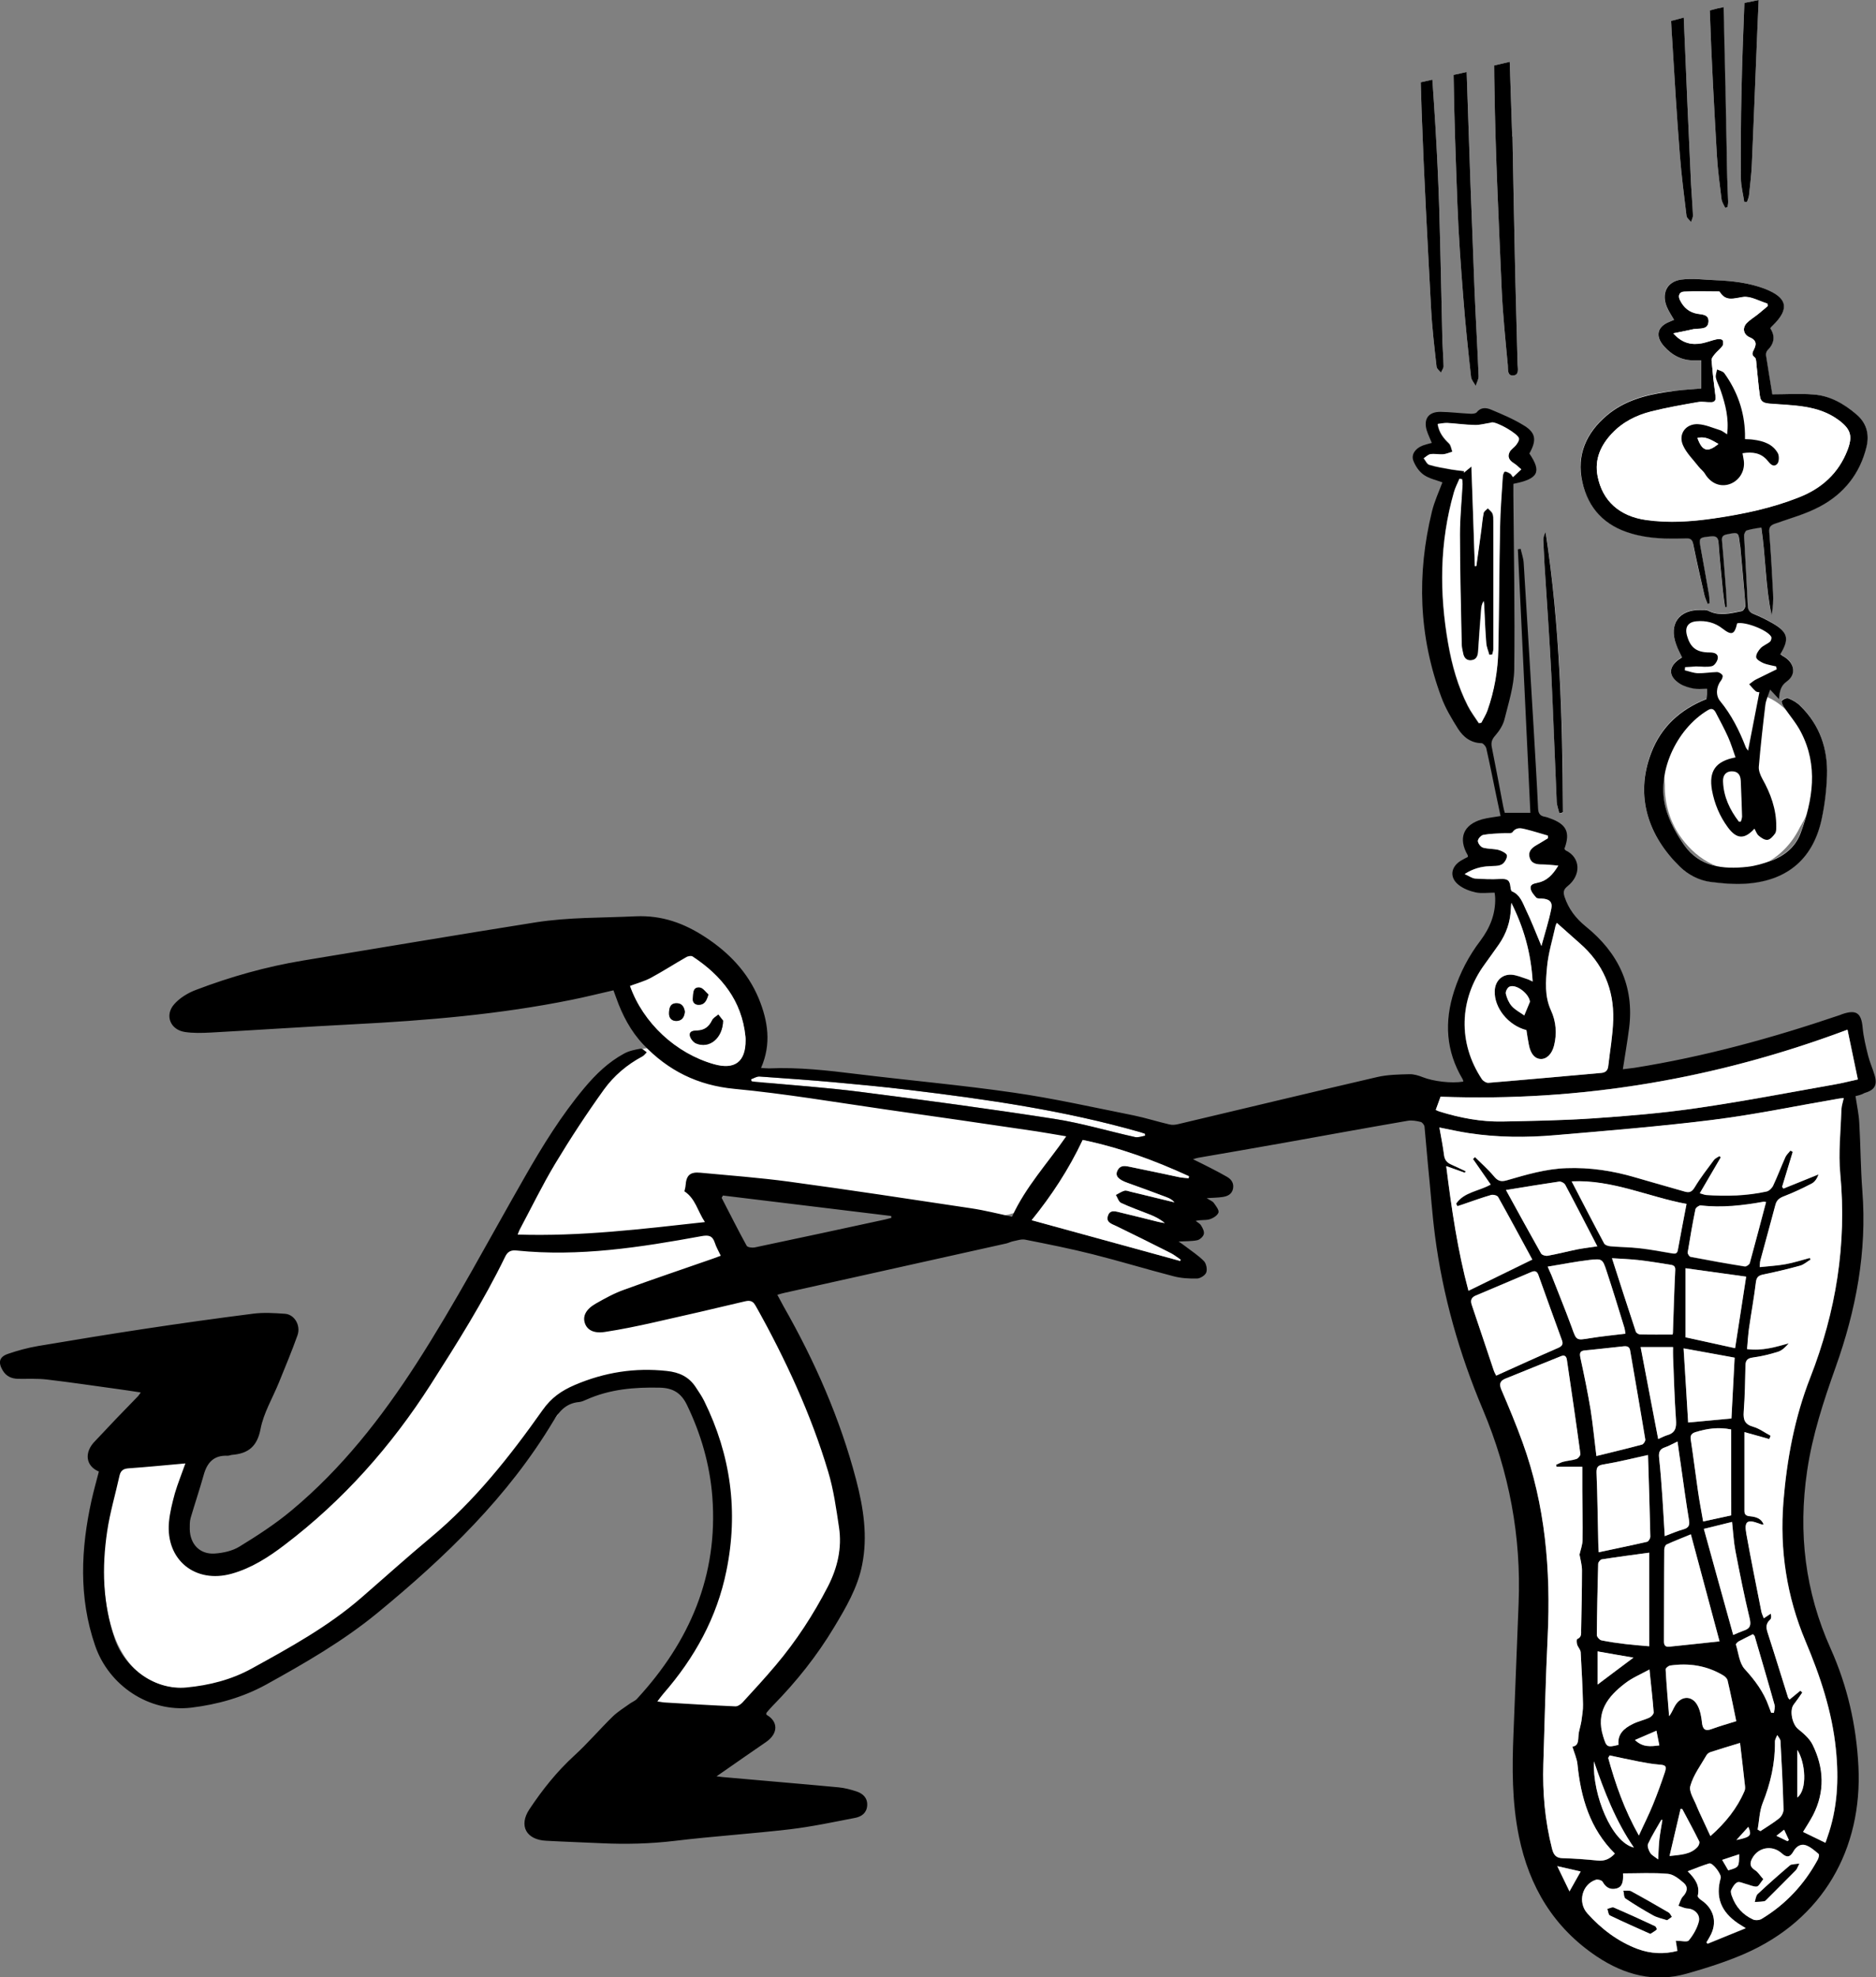 <svg width="372" height="392" viewBox="0 0 372 392" fill="none" xmlns="http://www.w3.org/2000/svg">
<rect x="0" y="0" width="372" height="392" fill="#808080" stroke="none"/>
<g clip-path="url(#clip0_603_2053)">
<path d="M227.058 224.756C226.77 224.67 226.481 224.555 226.193 224.469C211.142 220.153 195.717 217.938 180.205 216.068C175.246 215.463 170.257 215.003 165.298 214.543C160.426 214.111 155.524 213.766 150.622 213.421C150.075 213.392 149.498 213.766 148.95 213.967C148.979 214.025 148.979 214.082 149.008 214.14C142.52 213.076 137.619 210.659 131.131 209.594C132.054 207.868 127.96 207.062 126.201 208.616C115.533 218.024 108.728 230.654 102.299 243.112C95.379 256.548 87.998 269.552 78.627 281.463C73.235 288.34 67.382 294.813 61.154 300.912C60.78 301.258 60.607 301.66 60.578 302.063C56.858 303.904 53.427 306.494 49.881 308.623C47.026 310.349 43.076 312.651 39.818 310.55C37.079 308.795 36.128 305.314 36.099 302.264C36.07 300.251 36.387 298.265 36.762 296.309C37.079 294.612 37.656 292.828 37.483 291.101C37.281 289.26 36.128 287.764 34.282 287.246C32.264 286.7 29.698 286.527 27.593 286.469C21.826 286.326 20.616 290.555 21.221 295.273C20.414 300.452 20.125 305.688 20.414 310.924C20.731 316.621 21.336 322.979 24.422 327.957C31.659 339.666 46.219 333.711 55.388 328.101C55.82 327.842 56.253 327.554 56.685 327.295C57.262 327.439 57.925 327.352 58.588 327.007C60.549 325.943 62.452 324.821 64.326 323.612C64.845 323.67 65.393 323.584 65.941 323.21C68.363 321.541 70.612 319.7 72.63 317.57C73.985 317.57 75.398 317.168 76.782 316.333C79.261 314.866 81.395 312.679 83.5 310.723C85.864 308.537 88.2 306.292 90.477 304.02C94.946 299.531 99.242 294.842 103.308 289.979C103.856 289.318 104.432 288.627 105.009 287.908C105.009 287.62 105.095 287.304 105.326 286.987C105.499 286.757 105.643 286.556 105.816 286.354C105.874 286.038 105.989 285.721 106.22 285.405C106.624 284.887 107.056 284.369 107.517 283.88C108.094 283.132 108.671 282.413 109.305 281.722C109.507 281.492 109.738 281.348 109.939 281.262C110.17 281.003 110.372 280.773 110.603 280.514C110.574 280.082 110.747 279.622 111.122 279.248C111.583 278.816 112.188 278.414 112.794 278.212C112.823 278.183 112.851 278.155 112.909 278.097L112.967 278.011C113.053 277.896 113.169 277.809 113.255 277.723C113.37 277.608 113.457 277.522 113.572 277.407C114.062 276.918 114.581 276.774 115.072 276.86C118.762 273.897 122.972 272.027 127.816 272.861C132.66 273.695 136.783 277.09 139.378 281.147C142.607 286.239 143.328 292.339 142.838 298.237C142.809 298.524 142.78 298.783 142.751 299.071C143.011 299.359 143.155 299.733 143.126 300.193C142.463 309.198 140.589 318.261 134.995 325.54C133.092 329.884 130.958 334.114 128.565 338.228C128.133 338.976 128.219 340.098 128.882 340.702C133.957 345.162 141.165 345.277 147.076 342.486C153.506 339.465 157.629 333.02 160.541 326.835C163.943 319.527 166.567 311.701 166.798 303.588C166.999 296.856 165.587 290.152 163.165 283.909C158.148 270.818 149.671 259.483 142.982 247.226C141.309 244.177 139.579 241.012 138.368 237.761C137.792 236.265 137.446 234.653 139.205 233.905C140.646 233.33 142.376 233.531 143.876 233.618C152.554 234.136 161.204 235.171 169.767 236.639C174.611 237.473 179.397 238.451 184.184 239.545C188.797 240.609 193.525 241.702 198.283 241.098C199.436 240.954 200.561 240.667 201.685 240.264C202.492 240.523 203.444 240.321 204.107 239.458C204.222 239.286 204.367 239.113 204.482 238.969C207.798 237.013 210.393 233.934 210.969 230.223C211.661 229.302 212.324 228.381 213.016 227.461C213.766 226.454 213.016 224.67 211.805 224.469C209.153 224.037 206.5 223.606 203.819 223.145C202.435 222.771 201.022 222.397 199.638 222.023C199.033 221.851 198.514 221.966 198.081 222.225C182.8 219.722 167.49 217.19 152.208 214.687C158.378 215.233 164.549 215.694 170.69 216.47C183.521 218.11 196.351 219.837 209.124 221.822C214.516 222.656 219.763 224.239 225.097 225.418C225.732 225.562 226.452 225.274 227.116 225.159C227.058 225.044 227.058 224.9 227.058 224.756Z" fill="white"/>
<path d="M355.911 142.99C354.239 140.314 351.788 138.444 348.789 137.61C348.818 137.495 348.847 137.38 348.847 137.265C348.674 137.236 348.357 137.236 348.155 137.092C347.665 136.66 347.261 136.171 346.829 135.682C347.29 135.366 347.694 134.963 348.184 134.733C349.539 134.042 350.923 133.409 352.278 132.719C352.249 132.517 352.22 132.316 352.163 132.143C351.326 131.942 350.462 131.827 349.683 131.51C349.106 131.252 348.27 130.791 348.213 130.331C348.155 129.755 348.645 129.007 349.106 128.518C349.597 128 350.375 127.742 350.952 127.252C351.182 127.051 351.326 126.476 351.182 126.245C350.433 124.922 346.05 123.225 344.435 123.599C343.916 125.871 343.34 126.044 341.523 124.634C340.024 123.455 338.265 123.023 336.391 123.196C334.69 123.34 334.027 124.375 334.488 126.015C335.151 128.432 336.391 129.381 339.015 129.381C339.822 129.381 340.687 129.583 340.601 130.504C340.543 131.079 339.966 131.971 339.447 132.086C338.438 132.345 337.343 132.143 336.276 132.143C335.555 132.143 334.805 132.23 334.084 132.259C334.056 132.46 334.056 132.69 334.027 132.891C334.892 133.093 335.757 133.438 336.622 133.467C337.862 133.496 339.13 133.265 340.399 133.237C340.774 133.237 341.322 133.553 341.495 133.87C341.639 134.1 341.408 134.675 341.177 134.963C340.543 135.797 340.255 136.919 340.485 137.898C337.746 138.818 335.267 140.573 333.508 142.904C330.74 146.558 329.788 151.161 330.134 155.649C330.077 159.36 331.144 163.101 333.537 166.294C336.737 170.61 341.783 173.458 347.232 172.163C351.586 171.128 355.017 167.934 356.92 163.993C360.957 157.404 361.591 148.687 355.911 142.99ZM347.492 148.197C347.578 148.111 347.694 148.054 347.838 147.996C347.867 148.082 347.895 148.14 347.924 148.226C347.78 148.226 347.636 148.197 347.492 148.197Z" fill="white"/>
<path d="M345.877 40.02C346.05 40.02 346.252 40.02 346.425 40.02C346.569 39.56 346.8 39.099 346.829 38.639C347.031 36.654 347.29 34.64 347.377 32.655C347.694 25.663 347.953 18.672 348.242 11.681C348.386 7.797 348.559 3.884 348.732 0C347.78 0.201 346.829 0.403 345.906 0.575C345.676 6.416 345.445 12.285 345.33 18.125C345.185 23.851 345.185 29.605 345.214 35.33C345.214 36.913 345.647 38.466 345.877 40.02Z" fill="white"/>
<path d="M339.044 2.071C339.361 11.681 339.909 21.319 340.457 30.928C340.63 33.805 341.033 36.682 341.379 39.531C341.466 40.106 341.841 40.653 342.1 41.2L342.562 41.056C342.619 40.653 342.706 40.279 342.677 39.876C342.648 38.351 342.533 36.798 342.504 35.273C342.244 23.995 341.985 12.688 341.725 1.41C341.351 1.496 340.976 1.554 340.601 1.64C340.14 1.784 339.592 1.928 339.044 2.071Z" fill="white"/>
<path d="M331.577 7.711C332.038 15.393 332.499 23.074 333.105 30.727C333.422 34.755 333.941 38.783 334.431 42.811C334.489 43.242 335.008 43.617 335.325 44.019C335.469 43.559 335.729 43.099 335.7 42.667C335.613 40.624 335.44 38.582 335.325 36.51C334.864 26.44 334.402 16.371 333.999 6.33C333.97 5.38 333.912 4.431 333.883 3.481C333.047 3.712 332.211 3.942 331.375 4.143C331.433 5.323 331.519 6.502 331.577 7.711Z" fill="white"/>
<path d="M290.836 14.443C290.836 14.385 290.836 14.328 290.836 14.27C289.971 14.471 289.106 14.673 288.241 14.845C288.357 23.361 288.674 31.906 288.991 40.422C289.222 46.666 289.683 52.909 290.173 59.123C290.577 64.331 291.124 69.51 291.701 74.717C291.759 75.35 292.307 75.897 292.624 76.501C292.826 75.839 293.229 75.177 293.2 74.544C292.97 68.848 292.624 63.18 292.393 57.512C291.816 43.156 291.297 28.799 290.836 14.443Z" fill="white"/>
<path d="M300.379 50.55C300.206 42.724 300.062 34.87 299.918 27.044C299.889 27.044 299.86 27.044 299.86 27.044C299.687 22.125 299.543 17.176 299.37 12.256C298.332 12.486 297.323 12.745 296.285 12.976C296.285 14.501 296.314 16.025 296.343 17.55C296.545 30.9 297.208 44.221 297.784 57.541C298.015 62.519 298.534 67.496 298.995 72.445C299.053 73.25 298.851 74.574 300.12 74.43C301.302 74.315 300.956 73.02 300.927 72.214C300.754 65.022 300.524 57.8 300.379 50.55Z" fill="white"/>
<path d="M368.05 82.111C365.571 80.04 362.774 78.457 359.516 78.198C356.834 77.997 354.153 78.17 351.414 78.17C351.039 75.811 350.578 73.164 350.174 70.488C350.116 70.171 350.232 69.711 350.434 69.481C351.76 68.158 352.077 66.719 351.01 65.079C351.183 64.878 351.299 64.734 351.414 64.619C354.96 61.195 354.441 58.98 349.857 57.225C346.743 56.016 343.514 55.7 340.256 55.556C337.92 55.441 335.556 55.124 333.307 55.441C330.424 55.844 329.357 58.261 330.539 60.936C330.914 61.77 331.433 62.547 331.923 63.41C331.606 63.554 331.375 63.669 331.116 63.756C328.578 64.763 328.117 66.604 329.933 68.647C331.519 70.43 333.509 71.495 335.959 71.437C336.392 71.437 336.853 71.437 337.315 71.437V77.019C334.922 77.249 332.673 77.335 330.481 77.652C326.185 78.256 322.033 79.407 318.631 82.284C314.537 85.736 312.518 90.11 313.729 95.461C314.912 100.697 318.199 104.15 323.417 105.703C326.964 106.739 330.625 106.797 334.258 106.681C335.152 106.653 335.556 106.854 335.729 107.832C336.363 111.17 337.142 114.478 337.92 117.816C338.064 118.449 338.353 119.053 338.583 119.657C338.699 119.628 338.843 119.599 338.958 119.542C338.929 118.995 338.958 118.477 338.872 117.931C338.353 114.91 337.805 111.86 337.257 108.839C336.824 106.48 336.824 106.566 339.218 106.279C340.342 106.164 340.659 106.48 340.746 107.602C340.976 110.767 341.294 113.932 341.611 117.068C341.726 118.132 341.899 119.197 342.043 120.29C342.159 120.29 342.274 120.261 342.389 120.261C342.332 119.197 342.332 118.132 342.245 117.096C341.986 113.788 341.755 110.479 341.438 107.199C341.351 106.365 341.611 106.048 342.418 105.876C344.696 105.416 344.696 105.358 344.955 107.688C344.984 107.919 345.042 108.149 345.071 108.379C345.417 112.234 345.791 116.089 346.08 119.945C346.109 120.319 345.676 121.038 345.359 121.096C343.139 121.498 340.89 122.16 338.67 121.009C338.237 120.779 337.661 120.865 337.142 120.865C332.932 120.808 330.914 123.656 332.327 127.655C332.644 128.547 333.105 129.41 333.509 130.273C330.77 131.942 330.597 133.956 333.105 135.51C333.912 135.999 334.893 136.286 335.844 136.459C336.652 136.603 337.488 136.488 338.439 136.488C338.439 136.891 338.439 137.207 338.439 137.524C338.41 137.898 338.381 138.243 338.353 138.531C333.163 140.602 329.386 143.997 327.396 149.204C324.052 157.979 327.021 165.92 333.076 171.761C334.749 173.372 336.853 174.494 339.131 174.782C341.611 175.127 344.177 175.328 346.656 175.098C354.672 174.408 359.631 169.948 361.246 162.122C361.822 159.36 362.168 156.483 362.255 153.664C362.428 148.37 360.813 143.623 356.921 139.854C356.258 139.221 355.422 138.761 354.585 138.387C354.268 138.243 353.605 138.559 353.288 138.876C353.144 139.02 353.432 139.681 353.663 140.027C354.787 141.724 356.171 143.306 357.094 145.09C360.525 151.765 359.458 158.526 357.007 165.143C355.998 167.848 353.807 169.632 351.097 170.61C349.626 171.156 348.04 171.588 346.483 171.789C341.611 172.365 336.969 171.789 333.912 167.445C332.384 165.258 331.058 162.784 330.308 160.252C328.319 153.376 332.24 144.572 338.612 140.746C339.362 140.286 339.823 140.516 340.198 141.206C341.034 142.817 341.899 144.429 342.649 146.068C343.225 147.363 343.629 148.744 344.119 150.096C340.169 150.844 338.785 152.83 339.448 156.599C339.938 159.303 340.976 161.806 342.62 163.993C344.35 166.323 345.907 166.381 347.867 164.223C348.156 164.712 348.329 165.316 348.732 165.632C349.223 166.035 349.943 166.496 350.491 166.438C351.039 166.352 351.587 165.69 351.962 165.172C352.192 164.827 352.192 164.28 352.192 163.82C352.221 160.367 351.068 157.26 349.396 154.268C348.992 153.578 348.675 152.686 348.732 151.938C349.078 147.852 349.511 143.767 350.03 139.71C350.145 138.732 350.607 137.811 350.981 136.689C351.616 137.351 352.019 137.811 352.74 138.559C352.855 136.919 353.115 135.912 354.268 135.049C356.2 133.64 355.883 131.424 353.778 130.158C353.519 129.986 353.259 129.813 353 129.64C354.845 126.591 354.499 125.267 351.443 123.483C350.232 122.793 348.963 122.16 347.666 121.642C346.829 121.297 346.57 120.865 346.541 119.973C346.339 115.37 346.051 110.767 345.82 106.164C345.791 105.818 346.08 105.185 346.339 105.099C347.233 104.811 348.213 104.696 349.223 104.524C350.116 110.393 350.03 116.205 351.27 121.872C351.558 120.376 351.645 118.909 351.558 117.442C351.356 113.443 351.126 109.443 350.808 105.444C350.722 104.38 351.154 104.035 352.077 103.718C355.018 102.711 358.074 101.848 360.813 100.381C365.6 97.849 368.8 93.85 370.097 88.498C370.703 86.024 370.069 83.809 368.05 82.111Z" fill="white"/>
<path d="M306.03 107.113C306.059 108.696 306.146 110.278 306.261 111.86C306.722 119.111 307.241 126.361 307.616 133.64C308.049 142.07 308.308 150.499 308.683 158.929C308.712 159.706 309.029 160.483 309.202 161.26C309.461 161.202 309.692 161.173 309.952 161.116C309.865 142.559 309.346 124.002 306.52 105.588C306.174 106.077 306.03 106.595 306.03 107.113Z" fill="white"/>
<path d="M285.386 41.113C285.213 35.762 284.954 30.382 284.637 25.03C284.464 21.952 284.233 18.873 284.031 15.795C283.253 15.967 282.503 16.14 281.725 16.313C281.782 18.212 281.84 20.11 281.898 22.009C282.359 35.042 283.08 48.104 283.772 61.138C283.974 64.993 284.435 68.848 284.867 72.703C284.925 73.135 285.444 73.509 285.732 73.883C285.905 73.451 286.251 73.02 286.251 72.617C286.223 70.977 286.078 69.366 286.021 67.726C285.819 58.836 285.646 49.974 285.386 41.113Z" fill="white"/>
<path d="M367.935 217.304C368.223 219.232 368.598 220.901 368.684 222.627C368.944 227.086 368.944 231.575 369.29 236.063C370.241 248.147 368.021 259.77 363.984 271.077C361.591 277.809 359.371 284.541 358.333 291.677C356.546 303.875 357.93 315.527 363.004 326.834C366.32 334.228 368.107 342.054 368.511 350.138C369.347 366.538 361.505 380.549 345.935 387.339C342.216 388.95 338.323 390.187 334.431 391.281C328.03 393.093 322.177 391.539 316.699 387.914C308.078 382.16 303.234 374.047 301.187 364.035C299.803 357.245 299.832 350.397 300.12 343.55C300.466 335.005 300.783 326.489 301.129 317.944C301.677 304.623 299.255 291.849 294.094 279.564C289.394 268.459 286.107 256.95 284.55 244.982C283.945 240.35 283.656 235.689 283.166 231.057C282.907 228.496 282.734 225.936 282.474 223.375C282.445 223.03 282.042 222.512 281.725 222.426C280.888 222.224 279.966 222.052 279.13 222.195C270.941 223.605 262.753 225.101 254.564 226.569C248.913 227.576 243.233 228.554 237.582 229.532C237.351 229.561 237.149 229.647 236.573 229.82C237.957 230.51 239.052 231.028 240.148 231.603C241.215 232.15 242.31 232.725 243.348 233.33C244.213 233.848 244.703 234.596 244.502 235.66C244.271 236.753 243.435 237.156 242.454 237.3C241.561 237.444 240.609 237.444 239.283 237.53C239.975 237.991 240.436 238.134 240.667 238.451C241.099 239.055 241.762 239.889 241.618 240.378C241.416 240.983 240.523 241.529 239.831 241.731C239.023 241.961 238.101 241.788 237.092 242.047C237.466 242.335 237.928 242.565 238.158 242.939C238.476 243.457 238.85 244.147 238.706 244.665C238.591 245.154 237.928 245.759 237.409 245.874C236.284 246.104 235.102 246.046 233.718 246.133C234.208 246.478 234.612 246.737 235.016 247.053C236.284 248.031 237.639 248.895 238.735 250.017C239.196 250.506 239.427 251.628 239.196 252.261C238.995 252.836 238.014 253.44 237.38 253.469C235.823 253.498 234.179 253.412 232.68 253.009C227.346 251.628 222.07 250.017 216.707 248.664C212.267 247.542 207.769 246.65 203.271 245.759C202.521 245.615 201.685 245.931 200.906 246.075C200.445 246.161 200.041 246.392 199.58 246.507C187.269 249.24 174.957 252.002 162.617 254.735C160.281 255.253 157.975 255.771 155.639 256.289C155.207 256.375 154.745 256.519 154.14 256.691C154.601 257.555 154.976 258.274 155.38 258.993C161.579 269.868 166.595 281.262 169.767 293.374C171.209 298.898 172.103 304.537 170.949 310.262C170.055 314.779 167.749 318.692 165.413 322.576C162.011 328.244 157.917 333.394 153.275 338.112C152.842 338.544 152.467 339.004 152.064 339.465C152.006 339.522 151.977 339.637 151.948 339.724C151.977 339.81 151.977 339.954 152.035 339.982C154.255 341.248 154.428 343.608 151.891 345.363C149.123 347.261 146.355 349.189 143.587 351.117C143.183 351.404 142.78 351.663 142.088 352.152C142.722 352.239 142.981 352.268 143.241 352.296C150.91 352.987 158.609 353.62 166.278 354.339C167.489 354.454 168.671 354.771 169.825 355.145C171.122 355.576 172.045 356.439 171.958 357.935C171.872 359.374 170.892 360.122 169.623 360.381C165.298 361.215 161.002 362.136 156.648 362.654C149.036 363.546 141.367 364.035 133.755 364.955C128.911 365.531 124.067 365.646 119.194 365.416C115.562 365.243 111.9 365.128 108.267 364.927C104.346 364.725 102.817 361.934 104.98 358.683C107.546 354.828 110.4 351.232 113.86 348.067C116.542 345.622 118.906 342.831 121.501 340.299C122.51 339.321 123.75 338.573 124.903 337.738C125.336 337.422 125.912 337.22 126.287 336.818C136.754 325.482 142.434 312.334 141.252 296.74C140.761 290.382 139.003 284.283 136.206 278.5C135.081 276.198 133.495 275.162 130.843 275.105C125.826 274.99 120.953 275.392 116.311 277.464C115.85 277.665 115.36 277.895 114.841 277.953C112.361 278.154 110.919 279.708 109.766 281.664C100.742 296.769 88.286 308.709 74.821 319.785C68.016 325.367 60.462 329.711 52.822 333.941C48.179 336.501 43.134 337.911 37.915 338.544C29.64 339.522 21.596 334.228 18.857 326.23C15.57 316.678 16.031 307.04 18.165 297.373C18.597 295.474 19.116 293.604 19.606 291.734C16.925 290.612 16.665 287.85 18.885 285.663C21.682 282.671 24.508 279.708 27.391 276.773C27.506 276.658 27.593 276.486 27.91 276.054C26.209 275.795 24.738 275.565 23.239 275.364C18.626 274.731 13.984 274.04 9.342 273.493C7.439 273.263 5.507 273.378 3.604 273.35C2.307 273.321 1.269 272.889 0.548 271.71C-0.404 270.099 -0.173 269.005 1.586 268.401C3.518 267.739 5.536 267.193 7.554 266.847C14.56 265.668 21.567 264.517 28.602 263.453C35.81 262.359 43.018 261.352 50.255 260.432C52.331 260.173 54.465 260.317 56.541 260.46C58.386 260.604 59.684 262.762 58.992 264.718C57.867 267.883 56.57 270.962 55.301 274.098C54.061 277.147 52.274 280.111 51.668 283.276C51.005 286.757 49.246 288.167 46.017 288.425C45.7 288.454 45.383 288.627 45.066 288.598C42.355 288.483 41.058 290.008 40.395 292.396C39.587 295.273 38.636 298.092 37.8 300.941C37.598 301.631 37.627 302.437 37.627 303.156C37.684 306.119 39.616 308.191 42.586 307.99C44.258 307.874 46.103 307.472 47.487 306.609C51.063 304.422 54.609 302.12 57.81 299.445C67.728 291.187 75.599 281.146 82.577 270.329C90.304 258.331 96.936 245.759 104.028 233.387C107.575 227.173 111.323 221.102 115.936 215.607C118.185 212.931 120.665 210.543 123.75 208.875C124.73 208.328 125.912 208.098 127.037 207.896C127.383 207.839 127.844 208.357 128.248 208.616C127.96 208.903 127.7 209.277 127.354 209.45C124.327 211.061 121.732 213.277 119.771 215.981C116.34 220.757 113.111 225.677 110.083 230.712C107.546 234.941 105.384 239.4 103.048 243.773C102.933 244.004 102.846 244.263 102.644 244.752C115.129 245.154 127.268 243.658 139.781 242.277C138.311 240.062 137.907 237.617 135.716 236.178C135.773 235.89 135.917 235.459 135.946 235.027C136.09 232.984 136.84 232.294 138.916 232.495C144.74 233.042 150.564 233.474 156.36 234.25C168.441 235.89 180.522 237.732 192.574 239.544C195.284 239.947 197.966 240.637 200.676 241.213C203.386 235.286 207.711 230.654 211.43 225.274C209.326 224.929 207.451 224.583 205.577 224.296C195.601 222.828 185.596 221.361 175.62 219.951C165.615 218.513 155.668 216.815 145.634 215.866C138.339 215.175 132.486 212.241 127.585 207.091C125.076 204.444 123.404 201.25 122.193 197.827C122.02 197.338 121.847 196.877 121.645 196.331C118.848 196.964 116.138 197.654 113.399 198.201C99.098 201.107 84.624 202.315 70.092 203.063C60.664 203.552 51.236 204.185 41.807 204.703C40.077 204.789 38.319 204.847 36.646 204.588C33.792 204.156 32.61 201.308 34.513 199.121C35.608 197.855 37.252 196.848 38.867 196.244C45.729 193.626 52.793 191.641 60.059 190.433C75.426 187.901 90.765 185.311 106.162 182.866C112.736 181.83 119.396 181.974 126.028 181.658C131.304 181.427 135.658 183.039 139.839 185.772C144.51 188.821 148.287 192.734 150.449 197.942C152.266 202.372 153.015 206.918 150.91 211.723C151.516 211.752 152.006 211.809 152.467 211.809C158.32 211.55 164.116 212.212 169.94 212.931C180.291 214.197 190.671 215.118 200.993 216.614C208.98 217.765 216.88 219.549 224.809 221.131C227.173 221.62 229.509 222.368 231.873 222.915C232.421 223.059 233.084 223.001 233.632 222.857C246.779 219.75 259.898 216.585 273.046 213.535C275.122 213.046 277.313 213.018 279.447 212.96C280.341 212.931 281.292 213.219 282.157 213.564C284.204 214.37 287.78 214.83 290.173 214.427C290.115 214.255 290.115 214.082 290.028 213.938C286.713 208.357 286.367 202.574 288.356 196.446C289.538 192.792 291.268 189.483 293.575 186.462C295.449 183.959 296.573 181.197 296.487 178.032C296.487 177.716 296.429 177.4 296.372 176.968C295.074 176.968 293.777 177.169 292.595 176.91C291.412 176.652 290.144 176.162 289.221 175.414C287.405 173.976 287.664 171.904 289.625 170.667C290.086 170.38 290.605 170.121 291.066 169.89C291.066 169.718 291.095 169.631 291.038 169.545C289.106 166.208 290.144 163.503 293.863 162.439C295.017 162.122 296.227 162.007 297.554 161.777C297.265 160.367 296.948 158.958 296.66 157.548C296.026 154.498 295.42 151.42 294.728 148.37C294.642 147.967 294.123 147.363 293.806 147.334C291.643 147.305 290.144 146.097 289.106 144.457C287.837 142.443 286.597 140.372 285.79 138.156C281.321 126.13 280.917 113.816 283.945 101.416C284.435 99.402 285.329 97.475 286.021 95.633C284.81 95.173 283.397 94.885 282.33 94.137C281.407 93.504 280.658 92.382 280.254 91.318C279.793 90.081 280.687 88.872 282.128 88.326C282.676 88.124 283.282 87.98 283.916 87.808C283.57 86.916 283.166 86.139 282.907 85.305C282.244 83.032 283.282 81.622 285.675 81.651C287.635 81.68 289.596 81.939 291.557 82.025C291.989 82.054 292.623 81.996 292.825 81.737C293.633 80.701 294.728 80.817 295.622 81.191C297.9 82.14 300.206 83.118 302.282 84.413C304.589 85.851 304.704 87.347 303.263 89.908C305.742 93.562 305.05 94.943 300.091 95.921C300.091 96.669 300.091 97.417 300.091 98.194C300.178 109.702 300.408 121.239 300.264 132.748C300.206 136.027 299.14 139.336 298.332 142.587C298.044 143.767 297.294 144.917 296.487 145.838C295.824 146.586 295.622 147.219 295.824 148.169C296.602 152.053 297.323 155.937 298.073 159.849C298.159 160.339 298.303 160.828 298.39 161.144C300.206 161.144 301.879 161.144 303.465 161.144C302.628 143.709 301.821 126.303 300.985 108.897C301.158 108.868 301.36 108.839 301.533 108.81C301.735 109.731 302.081 110.652 302.138 111.601C302.83 122.764 303.493 133.956 304.156 145.119C304.445 150.183 304.762 155.275 304.993 160.339C305.05 161.346 305.454 161.777 306.348 161.921C306.665 161.978 306.982 162.094 307.27 162.209C310.644 163.388 311.422 164.999 310.211 168.279C310.298 168.366 310.356 168.538 310.471 168.596C313.441 170.005 313.585 173.516 310.817 175.702C310.01 176.364 309.952 176.882 310.24 177.802C311.048 180.219 312.46 182.06 314.479 183.7C320.851 188.85 324.109 195.468 323.042 203.84C322.696 206.515 322.235 209.162 321.802 211.982C322.494 211.896 323.301 211.809 324.109 211.694C338.006 209.479 351.5 205.767 364.792 201.25C364.965 201.193 365.138 201.107 365.311 201.049C368.079 200.1 369.088 200.819 369.347 203.696C369.52 205.595 369.982 207.465 370.443 209.306C370.76 210.572 371.308 211.78 371.683 213.018C372.346 215.089 371.769 216.096 369.693 216.7C369.117 217.046 368.425 217.189 367.935 217.304ZM36.762 290.123C32.84 290.468 29.15 290.842 25.43 291.101C24.392 291.187 23.931 291.59 23.7 292.54C22.893 296.222 21.797 299.876 21.25 303.588C20.183 310.78 20.356 317.915 22.749 324.878C24.825 330.92 30.88 335.149 36.964 334.545C41.519 334.113 45.931 332.991 49.938 330.776C57.464 326.633 65.018 322.49 71.563 316.822C76.176 312.823 80.732 308.709 85.431 304.796C94.168 297.517 101.116 288.713 107.604 279.535C109.334 277.09 111.323 275.709 114.005 274.558C119.886 272.055 125.884 271.106 132.227 271.796C134.706 272.055 136.609 272.947 137.965 275.018C138.541 275.91 139.176 276.802 139.637 277.752C144.913 288.454 146.441 299.675 144.048 311.384C142.174 320.677 137.734 328.676 131.535 335.782C131.16 336.214 130.814 336.703 130.353 337.307C130.987 337.393 131.333 337.479 131.679 337.508C136.379 337.796 141.107 338.084 145.807 338.285C146.268 338.314 146.845 337.911 147.191 337.566C149.44 335.12 151.689 332.675 153.823 330.143C157.888 325.338 161.29 320.102 164.174 314.52C166.077 310.809 166.999 306.867 166.365 302.753C165.817 299.071 165.298 295.33 164.231 291.792C160.8 280.283 155.754 269.494 149.93 258.993C149.382 257.986 148.835 257.727 147.739 257.986C141.684 259.425 135.629 260.834 129.574 262.187C126.374 262.906 123.173 263.568 119.944 264.057C117.724 264.402 116.398 263.654 115.965 262.273C115.533 260.921 116.167 259.569 118.128 258.446C119.944 257.411 121.818 256.375 123.779 255.684C129.603 253.555 135.514 251.57 141.367 249.528C141.857 249.355 142.376 249.154 142.924 248.952C142.462 247.974 142.001 247.197 141.742 246.363C141.28 244.953 140.502 244.809 139.089 245.068C126.979 247.283 114.841 249.182 102.471 247.916C101.376 247.801 100.684 248.06 100.165 249.154C95.869 257.986 90.65 266.272 85.374 274.529C77.531 286.757 68.045 297.459 56.454 306.263C53.254 308.709 49.852 310.895 45.931 311.989C38.694 314.003 32.84 309.227 33.504 301.775C33.677 299.847 34.167 297.92 34.686 296.021C35.233 294.151 36.012 292.252 36.762 290.123ZM361.966 365.329C362.053 365.099 362.226 364.696 362.37 364.265C364.388 358.597 364.676 352.785 364.071 346.859C363.321 339.349 360.957 332.301 358.045 325.396C354.325 316.534 352.913 307.328 353.662 297.747C354.325 289.289 355.882 281.031 358.996 273.091C364.071 260.115 366.233 246.737 364.936 232.754C364.532 228.525 365.051 224.209 365.167 219.923C365.195 219.232 365.455 218.513 365.628 217.707C365.109 217.765 364.792 217.794 364.475 217.851C356.228 219.261 348.04 220.987 339.736 222.023C329.327 223.346 318.832 224.181 308.366 225.072C302.686 225.562 296.977 225.533 291.297 224.67C289.394 224.382 287.491 223.95 285.444 223.548C285.761 225.447 286.136 227.23 286.367 229.014C286.482 229.992 286.943 230.51 287.78 230.884C288.731 231.287 289.682 231.747 290.634 232.208C290.605 232.323 290.547 232.409 290.519 232.524C289.336 232.093 288.154 231.69 286.799 231.201C287.866 239.746 289.077 247.974 291.211 255.915C295.449 253.843 299.543 251.829 303.868 249.729C301.619 245.586 299.399 241.443 297.092 237.329C296.919 237.012 296.112 236.811 295.708 236.926C293.921 237.444 292.162 238.077 290.403 238.681C289.942 238.825 289.481 238.969 289.019 239.141C288.933 238.969 288.846 238.825 288.76 238.652C290.317 236.351 293.258 236.207 295.622 234.855C294.411 233.128 293.258 231.46 292.104 229.791C292.249 229.676 292.364 229.561 292.508 229.417C293.748 230.683 295.103 231.834 296.227 233.186C296.977 234.106 297.611 234.365 298.794 234.02C302.657 232.898 306.55 231.747 310.615 231.603C315.286 231.431 319.842 232.121 324.311 233.445C327.569 234.423 330.856 235.315 334.143 236.264C335.094 236.552 335.584 236.236 336.103 235.344C337.228 233.474 338.583 231.747 339.88 229.992C340.14 229.647 340.601 229.474 340.976 229.215C341.062 229.302 341.149 229.388 341.235 229.474C339.88 231.805 338.525 234.135 337.083 236.581C337.718 236.753 338.006 236.897 338.323 236.926C342.36 237.214 346.368 237.099 350.318 236.236C350.837 236.12 351.413 235.545 351.644 235.027C352.509 233.186 353.23 231.258 354.066 229.388C354.268 228.928 354.7 228.554 355.046 228.122C355.19 228.209 355.335 228.295 355.508 228.381C354.816 230.683 354.095 233.013 353.403 235.315C353.489 235.43 353.576 235.545 353.662 235.66C355.998 234.711 358.304 233.761 360.64 232.841C360.352 233.617 359.919 234.308 359.285 234.653C357.526 235.574 355.681 236.437 353.835 237.156C352.941 237.501 352.336 237.875 352.076 238.882C351.125 242.594 350.087 246.276 349.078 249.959C348.991 250.304 349.02 250.65 348.963 251.225C350.779 251.024 352.451 250.966 354.066 250.65C355.681 250.362 357.266 249.844 358.881 249.412C358.939 249.528 358.996 249.614 359.054 249.729C358.362 250.132 357.728 250.736 356.978 250.937C354.7 251.57 352.394 252.117 350.058 252.606C349.078 252.807 348.357 252.894 348.213 254.188C347.838 257.296 347.29 260.374 346.829 263.453C346.656 264.776 346.569 266.099 346.454 267.48C349.453 267.883 352.048 267.106 354.729 266.33C354.095 267.049 353.432 267.739 352.624 267.998C350.981 268.516 349.309 268.919 347.607 269.149C346.569 269.293 346.166 269.667 346.137 270.703C346.079 273.781 346.022 276.86 345.791 279.938C345.676 281.492 345.993 282.412 347.665 282.873C348.905 283.218 349.972 284.052 351.125 284.657C351.039 284.887 350.952 285.088 350.866 285.318C349.193 284.858 347.521 284.398 345.935 283.937C345.935 289.26 345.935 294.439 345.935 299.588C345.935 300.365 346.339 300.567 347.088 300.624C348.213 300.739 349.28 301.027 349.741 302.264C349.424 302.293 349.164 302.207 348.905 302.092C346.483 301.171 345.849 301.602 346.31 304.105C347.233 309.255 348.271 314.348 349.28 319.469C349.366 319.929 349.597 320.361 349.77 320.85C350.347 320.476 350.75 320.217 351.154 319.929C351.298 320.447 351.269 320.908 351.01 321.138C350.029 321.972 350.26 322.864 350.606 323.928C351.961 328.1 353.259 332.272 354.556 336.472C354.614 336.616 354.729 336.76 354.873 336.962C355.623 336.357 356.315 335.782 357.007 335.207C357.151 335.322 357.266 335.437 357.411 335.552C356.834 336.357 356.286 337.163 355.709 337.94C354.816 339.091 355.392 341.853 356.546 342.773C357.641 343.665 358.852 344.672 359.429 345.88C361.707 350.484 361.937 355.202 359.544 359.863C358.91 361.1 358.131 362.251 357.555 363.2C358.967 363.862 360.38 364.553 361.966 365.329ZM308.654 290.785C308.626 290.67 308.597 290.526 308.568 290.411C309.058 290.209 309.519 289.922 310.01 289.806C310.875 289.576 311.768 289.548 312.604 289.26C312.95 289.145 313.441 288.569 313.383 288.253C312.518 282.038 311.595 275.795 310.702 269.581C310.586 268.861 310.24 268.602 309.519 268.89C305.829 270.386 302.167 271.854 298.476 273.35C297.381 273.781 297.265 274.472 297.727 275.565C299.197 278.989 300.639 282.441 301.908 285.951C306.434 298.409 307.501 311.298 306.896 324.418C306.492 332.847 306.29 341.306 306.031 349.736C305.858 355.404 306.377 361.014 307.761 366.538C308.078 367.775 308.568 368.379 309.894 368.408C312.172 368.465 314.479 368.638 316.756 368.868C318.198 369.012 319.265 368.523 320.216 367.487C315.286 362.596 313.469 356.439 312.806 349.793C312.691 348.671 312.201 347.578 311.797 346.283C313.268 346.111 312.864 344.586 313.095 343.406C313.239 342.687 313.469 341.968 313.585 341.22C313.729 340.126 313.931 339.004 313.902 337.911C313.815 334.458 313.642 331.006 313.441 327.582C313.412 327.064 312.922 326.604 312.749 326.086C312.633 325.741 312.604 325.022 312.749 324.964C313.642 324.59 313.527 323.871 313.527 323.209C313.585 319.239 313.7 315.268 313.7 311.327C313.7 310.291 313.383 309.227 313.21 308.22C313.412 307.299 313.815 306.321 313.815 305.314C313.873 302.063 313.758 298.783 313.758 295.503C313.758 293.978 313.758 292.453 313.758 290.813C311.826 290.785 310.24 290.785 308.654 290.785ZM299.687 178.982C299.659 179.385 299.601 179.788 299.572 180.162C299.486 182.751 298.678 185.11 297.208 187.239C296.285 188.591 295.334 189.915 294.353 191.238C289.279 198.143 289.077 206.803 293.834 213.967C294.094 214.341 294.699 214.715 295.132 214.686C302.571 214.053 310.038 213.363 317.477 212.73C318.4 212.644 318.804 212.183 318.89 211.349C319.236 208.299 319.784 205.25 319.87 202.2C320.043 196.129 317.823 191.008 313.181 186.98C311.682 185.685 310.211 184.333 308.683 182.981C308.626 183.125 308.481 183.355 308.424 183.614C307.818 186.29 306.982 188.965 306.751 191.699C306.492 194.576 306.232 197.51 307.53 200.33C308.539 202.516 308.741 204.933 308.135 207.321C307.703 209.047 306.636 210.025 305.454 209.968C304.301 209.939 303.493 208.961 303.147 207.177C302.946 206.199 302.83 205.192 302.657 204.243C299.053 203.322 296.227 199.812 296.372 196.503C296.429 194.576 297.756 193.166 299.659 193.252C300.697 193.31 301.706 193.77 302.715 194.087C303.032 194.173 303.349 194.345 303.897 194.604C303.609 188.937 302.138 183.844 299.687 178.982ZM366.349 204.127C340.399 213.852 313.469 218.455 285.675 217.42C285.358 218.283 285.04 219.146 284.723 220.038C284.925 220.124 285.185 220.268 285.444 220.354C289.538 221.62 293.719 222.426 297.986 222.339C304.012 222.224 310.038 222.138 316.064 221.706C322.869 221.246 329.673 220.671 336.42 219.692C345.56 218.369 354.671 216.614 363.783 215.003C365.368 214.715 366.954 214.312 368.425 213.996C367.704 210.63 367.041 207.465 366.349 204.127ZM292.45 112.234C292.537 112.234 292.623 112.263 292.71 112.263C293.027 110.105 293.315 107.947 293.604 105.789C293.777 104.437 293.892 103.085 294.152 101.762C294.209 101.416 294.699 101.129 294.988 100.812C295.305 101.157 295.737 101.445 295.91 101.848C296.083 102.308 296.083 102.855 296.083 103.373C296.083 111.831 296.112 120.261 296.083 128.72C296.083 129.094 295.939 129.468 295.853 129.813C295.651 129.842 295.478 129.87 295.276 129.87C295.074 129.094 294.728 128.317 294.671 127.54C294.469 125.066 294.411 122.591 294.267 120.146C294.238 119.829 294.18 119.513 294.152 119.197C293.834 119.772 293.719 120.29 293.661 120.865C293.431 123.656 293.229 126.447 293.056 129.237C292.998 130.129 292.681 130.82 291.73 130.935C290.778 131.05 290.259 130.446 290.086 129.583C289.942 128.95 289.827 128.288 289.798 127.655C289.654 120.434 289.481 113.183 289.452 105.962C289.452 102.653 289.798 99.345 289.971 96.036C290 95.72 289.913 95.374 289.884 95.058C289.711 95.029 289.538 94.972 289.365 94.943C288.99 95.835 288.529 96.698 288.27 97.619C285.415 107.544 285.358 117.614 287.145 127.713C287.895 131.942 289.048 136.085 291.009 139.94C291.614 141.149 292.45 142.242 293.2 143.393C293.373 143.364 293.546 143.335 293.69 143.335C294.094 142.53 294.584 141.753 294.901 140.918C296.285 137.006 296.977 132.978 297.064 128.835C297.237 120.721 297.237 112.608 297.41 104.466C297.467 101.1 297.756 97.762 297.957 94.425C297.986 94.109 298.217 93.533 298.361 93.533C298.707 93.504 299.082 93.763 299.428 93.936C299.601 94.051 299.716 94.281 299.976 94.626C300.552 94.08 301.1 93.591 301.619 93.102C301.129 92.67 300.668 92.181 300.12 91.864C299.226 91.318 298.822 90.599 299.313 89.649C299.601 89.102 300.235 88.728 300.61 88.239C300.898 87.865 301.244 87.347 301.158 86.973C300.985 86.024 296.746 83.636 295.737 83.78C295.651 83.78 295.564 83.837 295.478 83.866C294.469 84.01 293.431 84.326 292.422 84.298C290.605 84.269 288.789 83.981 286.972 83.895C286.367 83.866 285.732 84.01 285.04 84.096C285.329 85.851 286.223 86.916 287.289 87.952C287.664 88.326 287.751 89.045 287.953 89.591C287.347 89.764 286.742 90.052 286.107 90.109C285.3 90.167 284.435 89.966 283.628 90.081C283.137 90.138 282.734 90.627 282.272 90.886C282.618 91.347 282.907 92.037 283.368 92.181C284.781 92.612 286.251 92.843 287.693 93.102C288.558 93.245 289.423 93.332 290.288 93.447C290.259 93.562 290.23 93.648 290.23 93.763C290.634 93.447 291.009 93.102 291.73 92.526C292.018 99.316 292.22 105.789 292.45 112.234ZM234.035 249.988C234.064 249.902 234.093 249.815 234.122 249.729C233.459 249.297 232.853 248.78 232.161 248.434C228.586 246.622 224.982 244.838 221.378 243.083C220.484 242.651 219.302 242.364 219.677 241.098C220.08 239.688 221.291 240.177 222.272 240.407C224.722 240.983 227.173 241.616 229.624 242.22C230.056 242.335 230.518 242.392 230.979 242.479C230.085 241.702 229.134 241.242 228.153 240.839C226.222 240.033 224.203 239.372 222.3 238.48C221.81 238.249 221.608 237.444 221.262 236.897C221.81 236.61 222.358 236.236 222.964 236.063C223.338 235.948 223.771 236.178 224.203 236.264C227.087 236.955 229.999 237.645 232.882 238.365C232.449 237.847 231.902 237.559 231.354 237.358C228.759 236.408 226.193 235.43 223.598 234.509C221.868 233.905 221.147 233.186 221.522 232.208C222.127 230.769 223.367 231.201 224.434 231.402C227.606 232.035 230.748 232.726 233.891 233.387C234.497 233.502 235.102 233.531 235.708 233.589C235.736 233.445 235.765 233.33 235.765 233.186C228.961 230.05 221.954 227.489 214.689 225.993C211.921 231.862 208.489 237.07 204.568 241.903C214.371 244.608 224.203 247.283 234.035 249.988ZM124.932 195.468C127.527 202.804 134.043 208.846 141.54 210.946C145.692 212.126 147.854 210.457 147.825 206.17C147.825 205.94 147.825 205.71 147.797 205.48C147.076 198.373 143.068 193.396 137.301 189.598C137.042 189.426 136.436 189.541 136.119 189.713C133.755 191.066 131.448 192.562 129.026 193.856C127.787 194.547 126.374 194.921 124.932 195.468ZM296.689 272.717C300.898 270.818 304.935 268.977 309.029 267.193C309.837 266.847 310.01 266.445 309.721 265.697C308.164 261.41 306.607 257.123 305.079 252.836C304.848 252.146 304.474 251.829 303.724 252.146C300.033 253.699 296.343 255.253 292.652 256.835C291.787 257.209 291.499 257.756 291.845 258.705C293.315 263.021 294.757 267.365 296.199 271.681C296.372 272.17 296.631 272.602 296.689 272.717ZM332.297 384.75C333.393 384.75 334.575 385.066 334.892 384.692C335.757 383.628 336.536 382.304 336.882 380.981C337.256 379.571 336.017 378.42 334.661 378.362C334.056 378.334 333.451 378.017 332.845 377.816C333.133 377.183 333.278 376.435 333.739 375.975C334.604 375.054 334.806 374.076 333.912 373.299C332.989 372.493 331.865 371.573 330.74 371.486C327.799 371.227 324.83 371.4 321.86 371.4C321.946 373.299 321.571 374.133 320.562 374.392C319.294 374.709 318.429 374.162 317.794 373.04C317.621 372.752 316.843 372.522 316.468 372.666C313.758 373.558 312.806 377.125 314.796 379.341C317.564 382.419 320.851 384.922 324.772 386.389C327.338 387.339 330.019 387.454 332.643 386.764C332.499 385.958 332.384 385.296 332.297 384.75ZM334.431 238.681C326.877 237.3 319.669 233.819 311.653 234.25C313.844 238.451 315.92 242.508 318.083 246.535C318.256 246.852 318.919 247.082 319.351 247.111C321.312 247.283 323.273 247.283 325.204 247.514C327.28 247.744 329.356 248.147 331.432 248.492C332.009 248.578 332.528 248.722 332.701 247.888C333.249 244.809 333.825 241.817 334.431 238.681ZM316.555 288.656C319.697 287.879 322.667 287.16 325.637 286.383C325.925 286.296 326.329 285.692 326.271 285.376C325.291 279.507 324.253 273.637 323.273 267.768C323.128 266.963 322.638 266.819 321.975 266.905C319.438 267.164 316.872 267.48 314.334 267.711C313.268 267.797 313.21 268.286 313.412 269.207C314.133 272.63 314.853 276.054 315.43 279.478C315.863 282.412 316.151 285.376 316.555 288.656ZM327.021 307.817C323.878 308.248 320.764 308.651 317.65 309.14C317.362 309.198 316.958 309.716 316.929 310.032C316.785 314.751 316.699 319.44 316.67 324.159C316.67 324.504 317.189 325.108 317.564 325.194C319.15 325.54 320.793 325.77 322.408 325.942C323.878 326.115 325.349 326.23 327.05 326.374C327.021 319.958 327.021 313.772 327.021 307.817ZM326.79 288.454C323.676 289.116 320.908 289.835 318.112 290.296C316.958 290.497 316.555 290.756 316.583 291.993C316.756 296.654 316.814 301.315 316.929 305.976C316.929 306.436 316.958 306.867 317.016 307.731C320.36 307.011 323.503 306.378 326.617 305.659C326.906 305.602 327.251 304.997 327.251 304.623C327.136 299.272 326.934 293.921 326.79 288.454ZM340.976 325.396C339.015 318.059 337.17 311.212 335.267 304.163C333.624 304.853 332.009 305.458 330.452 306.177C330.192 306.292 329.991 306.867 329.991 307.213C329.962 313.283 329.962 319.325 329.933 325.396C329.933 326.173 330.221 326.518 331 326.431C334.229 326.144 337.401 325.799 340.976 325.396ZM143.356 237.012C143.27 237.156 143.183 237.329 143.097 237.473C144.74 240.637 146.326 243.831 148.056 246.967C148.229 247.283 149.123 247.399 149.613 247.312C158.263 245.5 166.884 243.63 175.534 241.759C175.937 241.673 176.341 241.529 176.745 241.443C176.745 241.328 176.716 241.184 176.716 241.069C165.586 239.717 154.486 238.365 143.356 237.012ZM306.896 251.11C307.242 251.887 307.443 252.347 307.645 252.807C309 256.231 310.413 259.626 311.653 263.107C312.633 265.783 312.518 265.754 315.315 265.294C317.593 264.92 319.928 264.718 322.321 264.402C322.235 263.97 322.235 263.568 322.09 263.165C320.937 259.425 319.784 255.684 318.573 251.973C317.766 249.585 317.708 249.499 315.171 249.786C312.46 250.103 309.779 250.621 306.896 251.11ZM298.621 235.919C301.071 240.35 303.292 244.435 305.598 248.492C305.771 248.808 306.521 249.038 306.924 248.952C308.885 248.578 310.846 248.089 312.806 247.686C314.017 247.456 315.228 247.312 316.756 247.082C314.565 242.853 312.518 238.854 310.413 234.912C310.24 234.567 309.577 234.222 309.202 234.25C305.685 234.739 302.196 235.344 298.621 235.919ZM346.252 253.095C342.331 252.548 338.439 252.002 334.229 251.426C334.229 256.03 334.229 260.547 334.229 265.121C337.429 265.812 340.716 266.531 344.061 267.279C344.839 262.446 345.531 257.814 346.252 253.095ZM350.202 238.307C350.029 238.278 349.885 238.249 349.77 238.278C345.618 239.026 341.466 239.515 337.228 239.026C336.91 238.997 336.276 239.458 336.19 239.803C335.613 242.623 335.123 245.471 334.661 248.319C334.633 248.578 334.979 249.154 335.238 249.211C338.813 249.902 342.389 250.535 345.993 251.11C346.281 251.167 346.887 250.765 346.973 250.448C348.069 246.392 349.136 242.392 350.202 238.307ZM306.953 166.179C306.953 166.006 306.924 165.834 306.924 165.632C305.483 165.201 304.041 164.74 302.571 164.395C301.648 164.165 300.697 163.906 299.918 164.971C299.716 165.258 298.909 165.114 298.361 165.143C296.948 165.258 295.536 165.258 294.152 165.489C293.69 165.575 293.056 166.265 293.056 166.697C293.056 167.157 293.604 167.876 294.065 168.02C295.045 168.308 296.17 168.222 297.179 168.481C297.813 168.653 298.794 169.171 298.822 169.574C298.851 170.178 298.332 171.07 297.784 171.358C297.092 171.732 296.17 171.645 295.334 171.703C293.69 171.789 292.162 172.163 290.432 173.257C291.326 173.659 291.874 174.091 292.479 174.148C294.152 174.264 295.824 174.321 297.496 174.235C298.88 174.148 299.37 174.436 299.514 175.817C299.543 176.105 299.63 176.594 299.803 176.68C301.417 177.342 301.908 178.896 302.542 180.248C303.638 182.549 304.56 184.937 305.656 187.527C306.348 184.966 307.126 182.578 307.616 180.133C307.905 178.752 307.184 178.176 305.685 178.119C305.31 178.119 304.82 178.119 304.618 177.917C304.156 177.4 303.609 176.795 303.522 176.162C303.378 175.299 304.128 175.155 304.906 174.983C306.694 174.609 307.876 173.429 309 171.588C307.732 171.502 306.78 171.358 305.829 171.358C304.647 171.386 303.609 171.185 303.292 169.89C303.003 168.682 303.81 168.02 304.762 167.474C305.483 167.1 306.204 166.639 306.953 166.179ZM331.663 264.575C331.663 264.546 331.721 264.373 331.749 264.201C331.894 260.058 332.009 255.915 332.211 251.772C332.24 250.851 331.663 250.822 331.086 250.707C329.068 250.391 327.021 250.045 325.003 249.815C323.244 249.614 321.427 249.556 319.668 249.441C321.283 254.447 322.811 259.223 324.397 263.999C324.484 264.258 324.945 264.546 325.233 264.546C327.28 264.603 329.385 264.575 331.663 264.575ZM345.041 345.535C342.936 346.197 341.062 346.744 339.217 347.348C338.929 347.434 338.583 347.664 338.439 347.923C337.285 349.937 335.786 351.865 335.209 354.051C334.892 355.26 336.046 356.9 336.564 358.309C336.853 359.057 337.199 359.748 337.545 360.467C338.064 361.589 338.583 362.711 339.188 364.006C342.187 361.359 344.465 358.54 345.935 355.087C346.05 354.799 346.079 354.454 346.05 354.138C345.733 351.318 345.387 348.499 345.041 345.535ZM334.748 282.01C337.775 281.722 340.486 281.492 343.311 281.233C343.513 277.291 343.744 273.263 343.946 269.178C340.63 268.574 337.401 267.97 333.825 267.337C334.171 272.515 334.489 277.349 334.748 282.01ZM343.283 283.391C340.745 282.873 338.496 283.218 336.247 283.908C335.44 284.167 335.152 284.57 335.296 285.433C335.786 288.799 336.219 292.166 336.709 295.532C336.997 297.546 337.401 299.531 337.747 301.631C339.736 301.2 341.581 300.797 343.311 300.423C343.283 294.669 343.283 289.058 343.283 283.391ZM349.655 372.551C349.107 373.184 348.761 373.932 348.357 373.989C347.665 374.047 346.915 373.644 346.195 373.471C345.618 373.328 344.926 372.954 344.493 373.155C343.946 373.414 343.542 374.076 343.283 374.68C343.138 374.996 343.283 375.514 343.427 375.888C344.205 377.988 345.618 379.571 347.636 380.52C348.098 380.722 348.876 380.664 349.309 380.405C354.095 377.499 357.757 373.558 360.438 368.667C360.611 368.35 360.755 367.66 360.611 367.516C359.832 366.854 358.996 366.106 358.045 365.79C357.065 365.473 356.171 366.049 355.623 367.027C354.96 368.235 354.297 368.293 353.316 367.401C351.442 365.703 348.674 366.164 347.463 368.379C346.973 369.3 346.915 370.077 348.011 370.738C348.617 371.17 349.049 371.86 349.655 372.551ZM344.292 341.22C343.773 338.774 343.225 335.955 342.591 333.135C342.504 332.732 342.1 332.329 341.726 332.128C338.467 330.172 334.921 329.654 331.202 330.172C330.856 330.229 330.279 330.69 330.308 330.948C330.481 334.056 330.769 337.134 331 340.213C331.576 339.465 331.807 338.688 332.24 338.026C333.479 336.07 335.642 336.127 336.68 338.17C337.17 339.177 337.372 340.385 337.516 341.507C337.66 342.86 338.208 343.234 339.477 342.744C340.918 342.227 342.475 341.795 344.292 341.22ZM227.058 225.159C227.058 225.015 227.029 224.9 227.029 224.756C226.741 224.67 226.452 224.555 226.164 224.468C211.113 220.153 195.688 217.937 180.176 216.067C175.216 215.463 170.228 215.003 165.269 214.542C160.396 214.111 155.495 213.766 150.593 213.42C150.046 213.392 149.469 213.766 148.921 213.967C148.979 214.111 149.008 214.255 149.065 214.37C149.296 214.399 149.498 214.427 149.728 214.456C156.706 215.118 163.712 215.578 170.632 216.47C183.463 218.11 196.293 219.836 209.066 221.821C214.458 222.656 219.705 224.238 225.039 225.418C225.674 225.562 226.395 225.274 227.058 225.159ZM343.686 324.13C344.522 323.785 345.157 323.468 345.791 323.267C347.06 322.864 347.261 322.202 346.944 320.85C345.877 316.419 344.984 311.931 344.119 307.443C343.773 305.63 343.686 303.789 343.456 301.717C341.553 302.178 339.851 302.609 337.862 303.098C339.794 310.205 341.697 317.052 343.686 324.13ZM319.178 348.009C319.092 348.182 319.005 348.326 318.919 348.499C320.332 353.706 322.09 358.798 325.003 363.891C326.069 361.589 326.992 359.719 327.771 357.82C328.635 355.72 329.414 353.562 330.135 351.404C330.567 350.081 330.308 349.908 328.953 349.822C327.626 349.736 326.3 349.477 324.974 349.218C323.013 348.844 321.11 348.412 319.178 348.009ZM327.079 330.977C325.32 331.955 323.676 332.617 322.292 333.682C318.804 336.329 316.353 339.436 317.91 344.269C318.544 346.312 318.659 346.513 320.937 345.909C320.678 343.751 322.09 342.601 323.792 341.766C324.83 341.248 325.983 341.018 327.05 340.529C327.425 340.356 327.944 339.81 327.915 339.465C327.713 336.789 327.396 334.113 327.079 330.977ZM328.808 285.289C329.443 285.031 329.991 284.714 330.625 284.541C332.268 284.081 332.47 283.017 332.355 281.463C332.038 277.291 331.951 273.091 331.778 268.919C331.749 268.372 331.778 267.826 331.778 267.078C329.529 267.078 327.424 267.078 325.349 267.078C326.473 273.148 327.626 279.161 328.808 285.289ZM330.106 304.537C331.461 304.019 332.614 303.53 333.825 303.185C334.835 302.897 335.094 302.408 334.921 301.372C334.316 297.747 333.825 294.093 333.306 290.439C333.076 288.943 332.874 287.447 332.643 285.779C331.663 286.239 330.942 286.67 330.164 286.929C329.126 287.275 328.895 287.908 328.981 288.943C329.27 291.59 329.443 294.237 329.645 296.884C329.818 299.358 329.933 301.804 330.106 304.537ZM338.381 385.066C338.467 385.181 338.525 385.267 338.612 385.383C341.034 384.376 343.484 383.397 346.166 382.304C345.387 381.815 344.984 381.585 344.609 381.326C341.235 379.024 340.14 376.118 341.207 372.349C341.408 371.63 339.621 369.271 338.929 369.472C337.545 369.875 336.218 370.451 334.661 371.026C336.218 372.551 337.141 373.932 336.651 375.888C336.593 376.118 337.055 376.55 337.372 376.751C339.938 378.478 340.601 381.297 339.044 383.973C338.842 384.318 338.612 384.692 338.381 385.066ZM348.53 362.711C348.703 362.798 348.905 362.913 349.078 362.999C350.347 362.165 351.673 361.388 352.826 360.438C353.287 360.064 353.662 359.288 353.662 358.683C353.518 354.166 353.287 349.649 353.057 345.132C353.028 344.73 352.653 344.356 352.423 343.953C352.25 344.384 351.961 344.787 351.961 345.219C352.019 349.477 351.125 353.533 349.51 357.475C348.876 359.115 348.847 360.985 348.53 362.711ZM351.212 339.551C351.384 339.551 351.558 339.551 351.73 339.551C351.788 339.033 352.019 338.486 351.875 338.026C350.577 333.452 349.251 328.906 347.925 324.36C347.867 324.216 347.694 324.101 347.579 323.957C346.627 324.446 345.676 324.878 344.782 325.367C344.522 325.511 344.147 325.885 344.205 326.029C344.695 327.669 344.868 329.683 345.935 330.862C347.982 333.106 349.712 335.437 350.721 338.285C350.894 338.717 351.039 339.148 351.212 339.551ZM333.595 358.655C333.479 358.655 333.364 358.626 333.249 358.626C332.528 361.676 331.807 364.725 331.057 367.976C333.306 367.717 335.209 367.689 336.593 366.193C336.853 365.934 337.083 365.329 336.939 365.07C335.872 362.884 334.719 360.755 333.595 358.655ZM316.064 349.189C315.747 355.806 319.611 365.272 323.993 366.279C320.389 361.043 318.14 355.173 316.064 349.189ZM316.785 333.969C319.207 332.157 321.6 330.373 323.907 328.647C321.629 328.244 319.207 327.812 316.785 327.41C316.785 329.683 316.785 331.898 316.785 333.969ZM303.378 198.604C303.205 197.021 300.639 195.007 299.313 195.611C298.909 195.784 298.505 196.59 298.592 196.992C298.794 197.855 299.197 198.805 299.774 199.467C300.437 200.215 301.417 200.704 302.254 201.308C302.657 200.387 303.003 199.495 303.378 198.604ZM329.645 360.812C329.558 360.784 329.5 360.784 329.414 360.755C328.52 362.337 327.54 363.862 326.79 365.502C326.588 365.962 326.906 366.797 327.194 367.286C327.482 367.775 328.088 368.034 328.78 368.609C328.895 366.912 328.895 365.703 329.039 364.495C329.212 363.287 329.443 362.05 329.645 360.812ZM308.799 369.961C309.692 371.803 310.442 373.328 311.221 374.968C312.028 373.5 312.72 372.321 313.441 371.026C312.057 370.71 310.644 370.393 308.799 369.961ZM356.401 356.353C358.449 354.771 358.016 349.419 356.401 346.916C356.401 350.196 356.401 353.274 356.401 356.353ZM329.039 346.024C328.866 345.104 328.693 344.269 328.462 343.09C326.992 343.723 325.695 344.298 324.195 344.931C325.781 346.456 327.338 346.254 329.039 346.024ZM344.868 367.602C343.773 367.976 342.706 368.322 341.495 368.724C342.014 369.587 342.36 370.22 342.706 370.796C344.868 370.163 344.868 370.163 344.868 367.602ZM344.32 364.783C347.175 364.179 347.406 363.92 346.685 362.165C345.935 362.999 345.243 363.776 344.32 364.783ZM354.441 365.013C354.527 364.927 354.614 364.869 354.729 364.783C354.441 364.15 354.124 363.517 353.778 362.74C353.201 363.2 352.797 363.517 352.249 363.948C353.143 364.38 353.806 364.696 354.441 365.013Z" fill="black"/>
<path d="M337.343 77.019C337.343 75.178 337.343 73.394 337.343 71.438C336.882 71.438 336.449 71.438 335.988 71.438C333.537 71.495 331.547 70.431 329.962 68.647C328.145 66.604 328.607 64.734 331.144 63.756C331.403 63.669 331.634 63.526 331.951 63.411C331.461 62.547 330.942 61.799 330.567 60.936C329.385 58.261 330.481 55.844 333.335 55.441C335.613 55.125 337.977 55.47 340.284 55.556C343.542 55.7 346.771 56.045 349.885 57.225C354.441 58.98 354.988 61.195 351.442 64.619C351.298 64.734 351.211 64.878 351.038 65.079C352.105 66.719 351.788 68.158 350.462 69.481C350.26 69.683 350.145 70.172 350.202 70.488C350.606 73.164 351.067 75.811 351.442 78.17C354.181 78.17 356.891 77.997 359.544 78.199C362.831 78.429 365.599 80.011 368.079 82.112C370.097 83.809 370.731 86.024 370.126 88.556C368.828 93.907 365.628 97.907 360.842 100.438C358.102 101.906 355.046 102.74 352.105 103.776C351.154 104.092 350.75 104.438 350.837 105.502C351.154 109.501 351.384 113.5 351.586 117.499C351.673 118.967 351.586 120.463 351.298 121.93C350.058 116.262 350.145 110.451 349.251 104.581C348.242 104.754 347.29 104.869 346.367 105.157C346.108 105.243 345.82 105.847 345.848 106.221C346.079 110.825 346.367 115.428 346.569 120.031C346.598 120.894 346.886 121.355 347.694 121.7C348.991 122.218 350.26 122.851 351.471 123.541C354.556 125.325 354.873 126.648 353.028 129.698C353.287 129.871 353.518 130.072 353.806 130.216C355.882 131.511 356.228 133.726 354.296 135.107C353.143 135.941 352.884 136.977 352.768 138.617C352.048 137.84 351.644 137.409 351.01 136.747C350.635 137.869 350.173 138.79 350.058 139.768C349.568 143.825 349.107 147.91 348.761 151.995C348.703 152.743 349.049 153.635 349.424 154.326C351.096 157.289 352.249 160.425 352.221 163.878C352.221 164.338 352.221 164.885 351.99 165.23C351.615 165.748 351.067 166.409 350.519 166.496C349.972 166.582 349.251 166.122 348.761 165.69C348.357 165.374 348.184 164.77 347.896 164.28C345.935 166.438 344.378 166.381 342.648 164.05C341.005 161.835 339.967 159.332 339.476 156.656C338.813 152.858 340.197 150.902 344.147 150.154C343.657 148.773 343.254 147.421 342.677 146.126C341.927 144.457 341.062 142.875 340.226 141.264C339.851 140.545 339.39 140.343 338.64 140.804C332.268 144.63 328.347 153.434 330.336 160.31C331.057 162.842 332.412 165.316 333.941 167.503C336.997 171.847 341.639 172.394 346.512 171.847C348.069 171.674 349.626 171.214 351.125 170.668C353.835 169.689 356.026 167.906 357.036 165.201C359.486 158.555 360.582 151.794 357.122 145.148C356.199 143.335 354.815 141.782 353.691 140.084C353.46 139.739 353.201 139.077 353.316 138.933C353.633 138.617 354.268 138.301 354.614 138.444C355.45 138.79 356.315 139.279 356.949 139.912C360.842 143.681 362.456 148.428 362.283 153.722C362.197 156.541 361.851 159.418 361.274 162.18C359.659 170.006 354.7 174.465 346.685 175.156C344.205 175.386 341.639 175.156 339.159 174.839C336.853 174.523 334.777 173.43 333.104 171.818C327.05 165.949 324.051 158.008 327.424 149.262C329.414 144.055 333.191 140.66 338.381 138.588C338.41 138.329 338.438 137.955 338.467 137.581C338.467 137.265 338.467 136.948 338.467 136.546C337.545 136.546 336.68 136.661 335.872 136.517C334.921 136.344 333.941 136.056 333.133 135.567C330.625 133.985 330.769 131.971 333.537 130.331C333.133 129.468 332.672 128.634 332.355 127.713C330.913 123.714 332.931 120.866 337.17 120.923C337.689 120.923 338.265 120.866 338.698 121.067C340.918 122.218 343.167 121.585 345.387 121.153C345.704 121.096 346.137 120.376 346.108 120.002C345.82 116.147 345.445 112.292 345.099 108.437C345.07 108.206 345.012 107.976 344.984 107.746C344.724 105.444 344.724 105.473 342.446 105.934C341.61 106.106 341.379 106.423 341.466 107.257C341.783 110.566 342.014 113.846 342.273 117.154C342.36 118.219 342.36 119.283 342.417 120.319C342.302 120.319 342.187 120.348 342.071 120.348C341.927 119.283 341.754 118.219 341.639 117.125C341.322 113.961 341.005 110.825 340.774 107.66C340.687 106.567 340.37 106.221 339.246 106.336C336.853 106.595 336.853 106.538 337.285 108.897C337.833 111.918 338.381 114.939 338.9 117.988C338.986 118.506 338.957 119.053 338.986 119.6C338.871 119.628 338.727 119.657 338.611 119.715C338.381 119.111 338.092 118.506 337.948 117.873C337.199 114.565 336.42 111.227 335.757 107.89C335.555 106.912 335.18 106.71 334.287 106.739C330.625 106.854 326.992 106.825 323.445 105.761C318.198 104.236 314.911 100.784 313.758 95.519C312.575 90.167 314.565 85.794 318.659 82.342C322.061 79.465 326.213 78.343 330.509 77.71C332.73 77.336 334.95 77.221 337.343 77.019ZM331.807 66.086C333.566 68.043 335.44 68.445 337.516 68.014C338.525 67.812 339.476 67.41 340.486 67.208C340.832 67.122 341.437 67.208 341.581 67.41C341.754 67.669 341.754 68.273 341.552 68.561C341.12 69.165 340.514 69.596 340.053 70.172C339.765 70.517 339.361 71.006 339.39 71.38C339.592 73.739 339.851 76.098 340.168 78.458C340.284 79.234 340.111 79.695 339.332 79.724C338.467 79.752 337.545 79.551 336.709 79.695C333.595 80.241 330.452 80.788 327.367 81.565C324.426 82.313 321.744 83.665 319.64 85.909C317.419 88.268 316.18 91.03 316.785 94.31C317.737 99.287 321.139 102.308 326.444 103.057C330.971 103.689 335.498 103.373 339.995 102.711C345.704 101.877 351.327 100.697 356.69 98.568C361.187 96.784 364.561 93.764 366.349 89.189C367.415 86.398 366.983 85.046 364.59 83.262C360.553 80.27 355.68 80.385 351.038 80.011C349.51 79.896 349.135 79.522 348.962 78.4C348.674 76.386 348.53 74.315 348.299 72.301C348.242 71.812 348.27 71.092 347.982 70.862C347.232 70.287 347.492 69.855 347.809 69.222C348.415 68.014 348.126 67.352 346.973 66.863C345.733 66.345 345.416 65.022 346.367 64.015C347.002 63.353 347.838 62.893 348.559 62.288C349.222 61.742 349.885 61.195 350.519 60.649C350.491 60.476 350.491 60.332 350.462 60.16C348.818 59.67 347.117 58.635 345.589 58.865C343.715 59.153 342.187 59.785 341.005 57.829C340.976 57.8 340.918 57.772 340.889 57.772C338.554 57.772 336.247 57.685 333.912 57.8C332.989 57.858 332.701 58.635 333.133 59.469C333.854 60.936 334.979 61.914 336.651 62.173C337.631 62.346 338.9 62.346 338.784 63.813C338.64 65.252 337.4 65.05 336.391 65.194C336.218 65.223 336.017 65.194 335.844 65.223C334.575 65.54 333.335 65.799 331.807 66.086ZM334.142 132.259C334.114 132.46 334.114 132.69 334.085 132.892C334.95 133.093 335.815 133.438 336.68 133.467C337.919 133.496 339.188 133.266 340.457 133.237C340.832 133.237 341.379 133.553 341.552 133.87C341.697 134.1 341.466 134.675 341.235 134.963C340.313 136.143 340.168 137.898 341.091 138.991C343.34 141.724 344.897 144.831 346.166 148.111C346.252 148.37 346.483 148.572 346.627 148.831C347.377 144.918 348.126 141.091 348.876 137.236C348.703 137.207 348.386 137.207 348.184 137.063C347.694 136.632 347.29 136.143 346.858 135.654C347.319 135.337 347.723 134.934 348.213 134.704C349.568 134.014 350.952 133.381 352.307 132.69C352.278 132.489 352.249 132.287 352.192 132.115C351.356 131.913 350.491 131.798 349.712 131.482C349.135 131.223 348.299 130.763 348.242 130.302C348.184 129.727 348.674 128.979 349.135 128.49C349.626 127.972 350.404 127.713 350.981 127.224C351.211 127.022 351.356 126.447 351.211 126.217C350.462 124.893 346.079 123.196 344.465 123.57C343.946 125.843 343.369 126.015 341.552 124.606C340.053 123.426 338.294 122.995 336.42 123.167C334.719 123.311 334.056 124.347 334.517 125.987C335.18 128.403 336.42 129.353 339.044 129.353C339.851 129.353 340.716 129.554 340.63 130.475C340.572 131.05 339.995 131.942 339.476 132.057C338.467 132.316 337.372 132.115 336.305 132.115C335.584 132.172 334.863 132.23 334.142 132.259ZM344.811 162.899C344.955 162.899 345.07 162.871 345.214 162.871C345.301 162.525 345.445 162.18 345.445 161.835C345.387 159.476 345.272 157.117 345.185 154.786C345.128 153.549 344.551 152.858 343.282 152.916C342.014 153.002 341.61 153.952 341.668 154.988C341.783 157.98 343.023 160.569 344.811 162.899Z" fill="black"/>
<path d="M300.379 50.55C300.206 42.724 300.062 34.87 299.918 27.044C299.889 27.044 299.86 27.044 299.86 27.044C299.687 22.125 299.543 17.176 299.37 12.256C298.332 12.486 297.323 12.745 296.285 12.976C296.285 14.501 296.314 16.025 296.343 17.55C296.545 30.9 297.208 44.221 297.784 57.541C298.015 62.519 298.534 67.496 298.995 72.445C299.053 73.25 298.851 74.574 300.12 74.43C301.302 74.315 300.956 73.02 300.927 72.214C300.754 65.022 300.524 57.8 300.379 50.55Z" fill="black"/>
<path d="M345.906 0.575C345.676 6.416 345.445 12.285 345.33 18.125C345.185 23.851 345.185 29.605 345.214 35.33C345.214 36.884 345.647 38.438 345.877 40.02C346.05 40.02 346.252 40.02 346.425 40.02C346.569 39.56 346.8 39.099 346.829 38.639C347.031 36.654 347.29 34.64 347.377 32.655C347.694 25.663 347.953 18.672 348.242 11.681C348.386 7.797 348.559 3.884 348.732 0C347.78 0.201 346.858 0.403 345.906 0.575Z" fill="black"/>
<path d="M290.836 14.443C290.836 14.385 290.836 14.328 290.836 14.27C289.971 14.471 289.106 14.673 288.241 14.845C288.357 23.361 288.674 31.906 288.991 40.422C289.222 46.666 289.683 52.909 290.173 59.123C290.577 64.331 291.124 69.51 291.701 74.717C291.759 75.35 292.307 75.897 292.624 76.501C292.826 75.839 293.229 75.177 293.2 74.544C292.97 68.848 292.624 63.18 292.393 57.512C291.816 43.156 291.297 28.799 290.836 14.443Z" fill="black"/>
<path d="M333.999 6.33C333.97 5.38 333.912 4.431 333.883 3.481C333.047 3.712 332.211 3.942 331.375 4.143C331.433 5.323 331.49 6.502 331.577 7.711C332.038 15.393 332.499 23.074 333.105 30.727C333.422 34.755 333.941 38.783 334.431 42.811C334.489 43.242 335.008 43.617 335.325 44.019C335.469 43.559 335.729 43.099 335.7 42.667C335.613 40.624 335.44 38.582 335.325 36.51C334.864 26.44 334.402 16.399 333.999 6.33Z" fill="black"/>
<path d="M341.783 1.41C341.408 1.496 341.033 1.554 340.659 1.64C340.111 1.784 339.592 1.928 339.044 2.071C339.361 11.681 339.909 21.319 340.457 30.928C340.63 33.805 341.033 36.682 341.379 39.531C341.466 40.106 341.841 40.653 342.1 41.2L342.562 41.056C342.619 40.653 342.706 40.279 342.677 39.876C342.648 38.351 342.533 36.798 342.504 35.273C342.302 23.995 342.043 12.716 341.783 1.41Z" fill="black"/>
<path d="M285.386 41.113C285.213 35.762 284.954 30.382 284.637 25.03C284.464 21.952 284.233 18.873 284.031 15.795C283.253 15.967 282.503 16.14 281.725 16.313C281.782 18.212 281.84 20.11 281.898 22.009C282.359 35.042 283.08 48.104 283.772 61.138C283.974 64.993 284.435 68.848 284.867 72.703C284.925 73.135 285.444 73.509 285.732 73.883C285.905 73.451 286.251 73.02 286.251 72.617C286.223 70.977 286.078 69.366 286.021 67.726C285.819 58.836 285.646 49.974 285.386 41.113Z" fill="black"/>
<path d="M309.202 161.231C309.029 160.454 308.712 159.677 308.683 158.9C308.308 150.471 308.02 142.041 307.616 133.611C307.241 126.361 306.722 119.111 306.261 111.832C306.174 110.249 306.088 108.667 306.03 107.084C306.03 106.567 306.174 106.049 306.492 105.531C309.317 123.973 309.836 142.501 309.923 161.058C309.692 161.144 309.433 161.173 309.202 161.231Z" fill="black"/>
<path d="M361.966 365.33C360.38 364.553 358.967 363.862 357.526 363.172C358.102 362.222 358.881 361.043 359.515 359.834C361.908 355.174 361.678 350.426 359.4 345.852C358.794 344.644 357.612 343.637 356.517 342.745C355.392 341.824 354.787 339.062 355.68 337.911C356.286 337.134 356.834 336.329 357.382 335.523C357.237 335.408 357.122 335.293 356.978 335.178C356.286 335.753 355.594 336.329 354.844 336.933C354.7 336.732 354.556 336.617 354.527 336.444C353.201 332.272 351.932 328.072 350.577 323.9C350.231 322.864 350.029 321.972 350.981 321.109C351.24 320.908 351.269 320.419 351.125 319.901C350.721 320.16 350.318 320.419 349.741 320.821C349.568 320.332 349.337 319.901 349.251 319.44C348.242 314.319 347.204 309.198 346.281 304.077C345.82 301.545 346.483 301.142 348.876 302.063C349.135 302.149 349.366 302.264 349.712 302.236C349.28 301.027 348.184 300.711 347.059 300.596C346.339 300.538 345.906 300.337 345.906 299.56C345.906 294.381 345.906 289.231 345.906 283.909C347.521 284.34 349.193 284.829 350.837 285.29C350.923 285.06 351.009 284.858 351.096 284.628C349.943 284.024 348.847 283.189 347.636 282.844C345.993 282.384 345.647 281.492 345.762 279.91C345.993 276.831 346.05 273.753 346.108 270.674C346.137 269.638 346.54 269.264 347.578 269.121C349.28 268.89 350.981 268.488 352.595 267.97C353.403 267.711 354.066 267.02 354.7 266.301C352.019 267.049 349.395 267.826 346.425 267.452C346.54 266.071 346.627 264.747 346.8 263.424C347.232 260.346 347.809 257.267 348.184 254.16C348.328 252.894 349.049 252.779 350.029 252.578C352.365 252.088 354.671 251.542 356.949 250.909C357.699 250.707 358.333 250.103 359.025 249.7C358.967 249.585 358.91 249.499 358.852 249.384C357.237 249.816 355.652 250.333 354.037 250.621C352.393 250.909 350.721 250.995 348.934 251.197C348.991 250.621 348.962 250.247 349.049 249.931C350.029 246.248 351.067 242.565 352.047 238.854C352.307 237.847 352.912 237.473 353.806 237.128C355.68 236.408 357.497 235.545 359.256 234.625C359.89 234.308 360.322 233.589 360.611 232.812C358.275 233.762 355.969 234.711 353.633 235.632C353.547 235.517 353.46 235.401 353.374 235.286C354.066 232.985 354.787 230.654 355.479 228.353C355.334 228.266 355.19 228.18 355.017 228.094C354.7 228.525 354.268 228.899 354.037 229.36C353.201 231.23 352.48 233.157 351.615 234.999C351.384 235.517 350.808 236.092 350.289 236.207C346.339 237.07 342.331 237.185 338.294 236.898C337.977 236.869 337.689 236.725 337.054 236.552C338.496 234.107 339.851 231.776 341.206 229.446C341.12 229.36 341.033 229.273 340.947 229.187C340.572 229.446 340.111 229.619 339.851 229.964C338.554 231.719 337.199 233.445 336.074 235.315C335.526 236.207 335.065 236.495 334.114 236.236C330.827 235.286 327.54 234.366 324.282 233.416C319.812 232.093 315.257 231.402 310.586 231.575C306.492 231.719 302.628 232.87 298.765 233.992C297.554 234.337 296.948 234.078 296.198 233.157C295.074 231.805 293.719 230.626 292.479 229.388C292.335 229.503 292.22 229.619 292.075 229.762C293.229 231.431 294.382 233.071 295.593 234.826C293.229 236.149 290.288 236.293 288.731 238.624C288.817 238.796 288.904 238.94 288.99 239.113C289.452 238.969 289.913 238.825 290.374 238.653C292.133 238.048 293.892 237.415 295.679 236.898C296.083 236.782 296.89 236.984 297.063 237.3C299.37 241.414 301.59 245.557 303.839 249.7C299.514 251.829 295.42 253.815 291.182 255.886C289.048 247.974 287.837 239.717 286.77 231.172C288.154 231.661 289.336 232.093 290.49 232.496C290.518 232.381 290.576 232.294 290.605 232.179C289.653 231.748 288.702 231.287 287.75 230.856C286.914 230.482 286.453 229.935 286.338 228.986C286.107 227.202 285.761 225.418 285.415 223.519C287.462 223.922 289.365 224.354 291.268 224.641C296.948 225.504 302.657 225.533 308.337 225.044C318.803 224.152 329.298 223.289 339.707 221.994C347.982 220.959 356.199 219.232 364.446 217.823C364.763 217.765 365.08 217.736 365.599 217.679C365.426 218.484 365.166 219.204 365.138 219.894C364.993 224.181 364.503 228.496 364.907 232.726C366.233 246.68 364.042 260.058 358.967 273.062C355.853 281.003 354.325 289.26 353.633 297.719C352.855 307.299 354.296 316.535 358.016 325.367C360.928 332.272 363.292 339.321 364.042 346.83C364.647 352.757 364.359 358.569 362.341 364.236C362.225 364.697 362.052 365.099 361.966 365.33Z" fill="white"/>
<path d="M308.655 290.785C310.24 290.785 311.826 290.785 313.758 290.785C313.758 292.425 313.758 293.95 313.758 295.475C313.787 298.754 313.873 302.006 313.816 305.285C313.787 306.264 313.412 307.271 313.21 308.191C313.383 309.198 313.7 310.263 313.7 311.298C313.7 315.269 313.614 319.239 313.527 323.181C313.527 323.871 313.643 324.591 312.749 324.936C312.605 324.993 312.633 325.713 312.749 326.058C312.922 326.576 313.412 327.036 313.441 327.554C313.643 331.006 313.816 334.459 313.902 337.883C313.931 338.976 313.729 340.098 313.585 341.191C313.47 341.939 313.239 342.658 313.095 343.378C312.835 344.557 313.268 346.082 311.797 346.255C312.172 347.549 312.691 348.614 312.806 349.765C313.47 356.411 315.286 362.568 320.216 367.459C319.265 368.523 318.169 369.012 316.757 368.84C314.479 368.61 312.201 368.437 309.894 368.379C308.568 368.351 308.078 367.746 307.761 366.509C306.348 360.985 305.858 355.375 306.031 349.707C306.29 341.277 306.492 332.819 306.896 324.389C307.53 311.27 306.434 298.38 301.908 285.923C300.639 282.413 299.197 278.96 297.727 275.537C297.266 274.443 297.381 273.782 298.477 273.321C302.138 271.825 305.829 270.358 309.52 268.862C310.211 268.574 310.586 268.833 310.702 269.552C311.624 275.767 312.547 281.981 313.383 288.224C313.412 288.541 312.951 289.116 312.605 289.231C311.768 289.519 310.875 289.548 310.01 289.778C309.519 289.893 309.058 290.181 308.568 290.382C308.597 290.555 308.626 290.67 308.655 290.785Z" fill="white"/>
<path d="M299.688 178.982C302.138 183.844 303.58 188.908 303.926 194.576C303.378 194.317 303.061 194.144 302.744 194.058C301.735 193.741 300.726 193.281 299.688 193.223C297.756 193.137 296.458 194.547 296.401 196.474C296.285 199.783 299.082 203.293 302.686 204.214C302.83 205.163 302.975 206.17 303.176 207.148C303.522 208.932 304.359 209.882 305.483 209.939C306.665 209.997 307.732 208.99 308.165 207.292C308.77 204.904 308.568 202.488 307.559 200.301C306.262 197.481 306.521 194.547 306.781 191.67C307.04 188.937 307.876 186.29 308.453 183.585C308.511 183.326 308.655 183.096 308.712 182.952C310.24 184.305 311.711 185.628 313.21 186.951C317.852 190.979 320.072 196.1 319.899 202.171C319.813 205.221 319.265 208.27 318.919 211.32C318.833 212.154 318.429 212.644 317.506 212.701C310.067 213.363 302.629 214.053 295.161 214.658C294.728 214.686 294.123 214.312 293.863 213.938C289.106 206.803 289.337 198.143 294.382 191.209C295.334 189.886 296.285 188.563 297.237 187.21C298.707 185.081 299.515 182.722 299.601 180.133C299.601 179.788 299.659 179.385 299.688 178.982Z" fill="white"/>
<path d="M366.349 204.128C367.041 207.465 367.704 210.63 368.396 213.996C366.896 214.313 365.339 214.744 363.754 215.003C354.643 216.614 345.56 218.369 336.391 219.693C329.645 220.671 322.84 221.246 316.036 221.707C310.038 222.11 303.983 222.225 297.957 222.34C293.661 222.426 289.481 221.62 285.415 220.355C285.156 220.268 284.896 220.153 284.694 220.038C285.04 219.117 285.329 218.283 285.646 217.42C313.469 218.456 340.399 213.881 366.349 204.128Z" fill="white"/>
<path d="M292.45 112.234C292.22 105.79 292.018 99.345 291.787 92.469C291.095 93.044 290.692 93.361 290.288 93.706C290.317 93.591 290.346 93.505 290.346 93.389C289.481 93.274 288.616 93.188 287.751 93.044C286.309 92.785 284.839 92.555 283.426 92.124C282.964 91.98 282.705 91.26 282.33 90.829C282.791 90.541 283.195 90.081 283.685 90.023C284.493 89.908 285.329 90.11 286.165 90.052C286.799 89.995 287.405 89.707 288.01 89.534C287.808 88.988 287.751 88.268 287.347 87.894C286.28 86.859 285.386 85.794 285.098 84.039C285.79 83.953 286.395 83.809 287.03 83.838C288.846 83.953 290.663 84.212 292.479 84.24C293.488 84.269 294.526 83.953 295.535 83.809C295.622 83.809 295.708 83.751 295.795 83.722C296.804 83.579 301.043 85.967 301.216 86.916C301.302 87.29 300.927 87.837 300.668 88.182C300.293 88.7 299.659 89.045 299.37 89.592C298.88 90.541 299.284 91.26 300.178 91.807C300.725 92.152 301.187 92.641 301.677 93.044C301.158 93.533 300.639 94.022 300.033 94.569C299.745 94.195 299.659 93.965 299.486 93.879C299.168 93.677 298.765 93.447 298.419 93.476C298.275 93.476 298.044 94.051 298.015 94.368C297.813 97.705 297.525 101.071 297.467 104.409C297.294 112.522 297.294 120.635 297.121 128.777C297.035 132.892 296.343 136.948 294.959 140.861C294.67 141.695 294.151 142.472 293.748 143.278C293.575 143.307 293.402 143.335 293.258 143.335C292.508 142.184 291.672 141.091 291.066 139.883C289.106 136.028 287.952 131.885 287.203 127.655C285.415 117.557 285.473 107.516 288.327 97.561C288.587 96.641 289.048 95.777 289.423 94.885C289.596 94.914 289.769 94.972 289.942 95.001C289.971 95.317 290.028 95.662 290.028 95.979C289.855 99.287 289.509 102.596 289.509 105.905C289.509 113.126 289.711 120.376 289.855 127.598C289.855 128.231 290 128.892 290.144 129.525C290.317 130.417 290.836 130.993 291.787 130.878C292.739 130.763 293.056 130.072 293.114 129.18C293.287 126.389 293.517 123.599 293.719 120.808C293.748 120.261 293.863 119.715 294.209 119.139C294.267 119.456 294.324 119.772 294.324 120.089C294.44 122.563 294.526 125.037 294.728 127.483C294.786 128.288 295.132 129.036 295.334 129.813C295.535 129.784 295.708 129.756 295.91 129.756C295.997 129.382 296.141 129.008 296.141 128.662C296.141 120.204 296.141 111.774 296.141 103.315C296.141 102.797 296.17 102.251 295.968 101.79C295.795 101.388 295.362 101.1 295.045 100.755C294.757 101.071 294.267 101.359 294.209 101.704C293.95 103.028 293.863 104.38 293.661 105.732C293.373 107.89 293.056 110.048 292.768 112.205C292.623 112.263 292.537 112.234 292.45 112.234Z" fill="white"/>
<path d="M234.035 249.988C224.203 247.283 214.371 244.579 204.568 241.903C208.49 237.07 211.95 231.834 214.689 225.993C221.954 227.489 228.961 230.05 235.765 233.186C235.737 233.33 235.708 233.445 235.708 233.589C235.102 233.531 234.497 233.502 233.891 233.387C230.748 232.725 227.577 232.035 224.434 231.402C223.367 231.201 222.127 230.74 221.522 232.208C221.118 233.186 221.839 233.876 223.598 234.509C226.193 235.43 228.788 236.379 231.354 237.358C231.902 237.559 232.45 237.847 232.882 238.365C229.999 237.674 227.087 236.955 224.203 236.264C223.8 236.178 223.338 235.948 222.964 236.063C222.358 236.236 221.839 236.61 221.263 236.897C221.609 237.444 221.81 238.249 222.3 238.48C224.203 239.372 226.193 240.062 228.154 240.839C229.134 241.242 230.085 241.731 230.979 242.479C230.518 242.392 230.057 242.335 229.624 242.22C227.173 241.616 224.722 240.983 222.272 240.407C221.291 240.177 220.08 239.688 219.677 241.098C219.302 242.364 220.484 242.651 221.378 243.083C224.982 244.838 228.586 246.622 232.161 248.434C232.853 248.78 233.459 249.297 234.122 249.729C234.093 249.815 234.064 249.902 234.035 249.988Z" fill="white"/>
<path d="M124.932 195.468C126.373 194.921 127.786 194.547 129.055 193.885C131.448 192.591 133.754 191.095 136.148 189.742C136.465 189.57 137.07 189.455 137.33 189.627C143.096 193.425 147.104 198.374 147.825 205.509C147.854 205.739 147.854 205.969 147.854 206.199C147.883 210.486 145.72 212.155 141.568 210.975C134.043 208.846 127.527 202.804 124.932 195.468ZM143.385 202.344C143.24 202.143 142.837 201.654 142.462 201.136C142.029 201.51 141.453 201.826 141.222 202.286C140.617 203.552 139.723 204.243 138.31 204.3C137.589 204.329 136.695 204.358 136.811 205.279C136.868 205.854 137.474 206.631 138.051 206.861C140.617 207.983 143.298 205.912 143.385 202.344ZM135.802 200.56C135.657 199.611 135.196 198.863 134.129 198.892C132.861 198.92 132.716 199.927 132.688 200.877C132.659 201.884 133.264 202.459 134.273 202.402C135.34 202.315 135.715 201.538 135.802 200.56ZM140.472 197.165C139.925 196.676 139.377 195.871 138.771 195.784C137.33 195.612 137.503 196.964 137.387 197.856C137.272 198.661 137.733 199.208 138.598 199.208C139.694 199.179 140.098 198.431 140.472 197.165Z" fill="white"/>
<path d="M296.689 272.717C296.631 272.602 296.372 272.17 296.199 271.681C294.728 267.366 293.316 263.021 291.845 258.706C291.528 257.756 291.787 257.181 292.652 256.836C296.343 255.282 300.034 253.728 303.724 252.146C304.474 251.83 304.849 252.146 305.079 252.837C306.607 257.123 308.164 261.41 309.721 265.697C309.981 266.416 309.808 266.848 309.029 267.193C304.935 268.977 300.899 270.818 296.689 272.717Z" fill="white"/>
<path d="M332.297 384.75C332.384 385.296 332.499 385.958 332.615 386.764C329.991 387.454 327.338 387.339 324.743 386.39C320.822 384.922 317.535 382.419 314.767 379.341C312.778 377.125 313.7 373.558 316.439 372.666C316.814 372.551 317.593 372.752 317.766 373.04C318.4 374.162 319.236 374.709 320.534 374.392C321.543 374.133 321.946 373.299 321.831 371.4C324.801 371.4 327.771 371.227 330.712 371.486C331.836 371.573 332.961 372.522 333.883 373.299C334.777 374.105 334.575 375.054 333.71 375.975C333.278 376.435 333.105 377.183 332.816 377.816C333.422 378.017 334.027 378.334 334.633 378.363C335.959 378.42 337.228 379.542 336.853 380.981C336.507 382.304 335.757 383.628 334.864 384.692C334.575 385.066 333.393 384.75 332.297 384.75ZM330.567 380.664C330.885 380.434 331.202 380.233 331.519 380.003C331.317 379.715 331.173 379.341 330.885 379.168C328.434 377.73 325.954 376.32 323.475 374.968C323.071 374.738 322.465 374.853 321.946 374.824C322.091 375.37 322.033 376.147 322.379 376.377C324.138 377.586 325.983 378.679 327.857 379.715C328.607 380.175 329.558 380.348 330.567 380.664ZM327.252 383.369C327.915 382.937 328.261 382.765 328.52 382.506C328.578 382.448 328.347 381.959 328.174 381.873C325.464 380.607 322.754 379.37 320.015 378.19C319.698 378.046 319.178 378.334 318.775 378.449C318.919 378.88 318.948 379.6 319.265 379.715C321.918 381.01 324.628 382.189 327.252 383.369Z" fill="white"/>
<path d="M334.431 238.681C333.826 241.817 333.249 244.838 332.701 247.83C332.557 248.665 332.009 248.521 331.433 248.435C329.357 248.089 327.309 247.687 325.205 247.456C323.273 247.226 321.283 247.226 319.352 247.054C318.89 247.025 318.256 246.824 318.083 246.478C315.921 242.45 313.845 238.422 311.653 234.193C319.669 233.819 326.877 237.272 334.431 238.681Z" fill="white"/>
<path d="M316.555 288.656C316.151 285.376 315.863 282.413 315.402 279.478C314.825 276.025 314.133 272.602 313.383 269.207C313.181 268.286 313.268 267.797 314.306 267.711C316.843 267.481 319.409 267.164 321.947 266.905C322.61 266.848 323.129 266.963 323.244 267.768C324.253 273.638 325.291 279.507 326.243 285.376C326.3 285.664 325.897 286.297 325.608 286.383C322.667 287.188 319.698 287.879 316.555 288.656Z" fill="white"/>
<path d="M327.02 307.817C327.02 313.772 327.02 319.958 327.02 326.374C325.319 326.23 323.849 326.115 322.378 325.942C320.764 325.741 319.12 325.511 317.534 325.194C317.16 325.108 316.641 324.504 316.641 324.159C316.669 319.44 316.785 314.751 316.9 310.032C316.9 309.716 317.333 309.169 317.621 309.14C320.764 308.651 323.878 308.248 327.02 307.817Z" fill="white"/>
<path d="M326.79 288.455C326.963 293.921 327.136 299.272 327.252 304.624C327.252 304.969 326.906 305.573 326.617 305.659C323.503 306.379 320.361 307.012 317.016 307.731C316.987 306.868 316.929 306.436 316.929 305.976C316.814 301.315 316.785 296.654 316.583 291.993C316.526 290.756 316.929 290.469 318.112 290.296C320.908 289.836 323.647 289.145 326.79 288.455Z" fill="white"/>
<path d="M340.976 325.396C337.401 325.77 334.2 326.115 331.029 326.46C330.221 326.547 329.962 326.173 329.962 325.425C329.991 319.354 329.962 313.312 330.02 307.242C330.02 306.868 330.221 306.321 330.481 306.206C332.038 305.487 333.624 304.882 335.296 304.192C337.17 311.212 339.015 318.059 340.976 325.396Z" fill="white"/>
<path d="M306.896 251.11C309.779 250.65 312.46 250.103 315.17 249.787C317.708 249.499 317.794 249.585 318.573 251.973C319.813 255.685 320.937 259.425 322.09 263.165C322.206 263.539 322.235 263.971 322.321 264.402C319.928 264.69 317.592 264.92 315.315 265.294C312.518 265.754 312.604 265.783 311.653 263.108C310.384 259.655 308.971 256.231 307.645 252.808C307.443 252.347 307.213 251.887 306.896 251.11Z" fill="white"/>
<path d="M298.621 235.919C302.196 235.344 305.685 234.768 309.174 234.25C309.549 234.193 310.212 234.538 310.385 234.912C312.49 238.854 314.537 242.853 316.728 247.082C315.229 247.312 313.989 247.456 312.778 247.686C310.817 248.089 308.857 248.607 306.896 248.952C306.492 249.039 305.743 248.808 305.57 248.492C303.292 244.435 301.043 240.35 298.621 235.919Z" fill="white"/>
<path d="M346.253 253.095C345.532 257.814 344.811 262.446 344.061 267.279C340.717 266.531 337.401 265.812 334.229 265.122C334.229 260.547 334.229 256.03 334.229 251.427C338.439 252.002 342.332 252.549 346.253 253.095Z" fill="white"/>
<path d="M350.202 238.307C349.106 242.421 348.068 246.42 346.973 250.391C346.886 250.678 346.281 251.081 345.992 251.052C342.388 250.477 338.813 249.844 335.238 249.154C334.978 249.096 334.604 248.549 334.661 248.262C335.123 245.413 335.613 242.565 336.189 239.746C336.247 239.429 336.91 238.94 337.227 238.969C341.466 239.458 345.618 238.969 349.77 238.221C349.885 238.249 350.029 238.278 350.202 238.307Z" fill="white"/>
<path d="M306.953 166.179C306.232 166.611 305.511 167.071 304.762 167.503C303.81 168.049 303.003 168.711 303.291 169.919C303.608 171.214 304.646 171.387 305.828 171.387C306.78 171.387 307.731 171.502 309 171.617C307.875 173.487 306.693 174.666 304.906 175.012C304.127 175.184 303.378 175.328 303.522 176.191C303.637 176.824 304.156 177.428 304.617 177.946C304.819 178.177 305.309 178.148 305.684 178.148C307.183 178.205 307.904 178.781 307.616 180.162C307.126 182.607 306.347 184.995 305.655 187.556C304.56 184.966 303.666 182.578 302.541 180.277C301.907 178.925 301.417 177.371 299.802 176.709C299.629 176.623 299.543 176.163 299.514 175.846C299.37 174.465 298.908 174.206 297.496 174.264C295.823 174.35 294.151 174.292 292.479 174.177C291.902 174.12 291.325 173.688 290.432 173.285C292.162 172.192 293.69 171.818 295.333 171.732C296.169 171.674 297.121 171.761 297.784 171.387C298.332 171.099 298.88 170.178 298.822 169.603C298.793 169.2 297.813 168.682 297.178 168.51C296.169 168.251 295.074 168.337 294.065 168.049C293.603 167.905 293.055 167.186 293.055 166.726C293.055 166.294 293.69 165.604 294.151 165.517C295.535 165.258 296.948 165.258 298.361 165.172C298.908 165.143 299.716 165.287 299.918 165C300.667 163.935 301.619 164.194 302.57 164.424C304.041 164.798 305.454 165.258 306.924 165.661C306.924 165.834 306.924 166.007 306.953 166.179Z" fill="white"/>
<path d="M331.663 264.575C329.385 264.575 327.28 264.604 325.204 264.546C324.916 264.546 324.455 264.258 324.368 263.999C322.782 259.223 321.254 254.447 319.64 249.441C321.398 249.556 323.186 249.614 324.974 249.815C327.021 250.046 329.039 250.391 331.057 250.707C331.634 250.794 332.24 250.851 332.182 251.772C331.98 255.915 331.865 260.058 331.721 264.201C331.721 264.373 331.663 264.575 331.663 264.575Z" fill="white"/>
<path d="M345.041 345.535C345.387 348.527 345.733 351.318 346.022 354.138C346.05 354.454 346.05 354.799 345.906 355.087C344.436 358.511 342.158 361.359 339.159 364.006C338.554 362.682 338.035 361.56 337.516 360.467C337.199 359.748 336.824 359.029 336.536 358.309C336.017 356.871 334.835 355.26 335.181 354.051C335.786 351.893 337.257 349.937 338.41 347.923C338.554 347.664 338.9 347.463 339.188 347.348C341.062 346.744 342.937 346.168 345.041 345.535Z" fill="white"/>
<path d="M334.748 282.01C334.46 277.378 334.172 272.516 333.854 267.308C337.43 267.97 340.659 268.545 343.975 269.149C343.744 273.264 343.542 277.292 343.34 281.204C340.515 281.463 337.805 281.722 334.748 282.01Z" fill="white"/>
<path d="M343.283 283.391C343.283 289.059 343.283 294.669 343.283 300.423C341.553 300.797 339.736 301.2 337.718 301.632C337.343 299.531 336.968 297.546 336.68 295.532C336.19 292.166 335.786 288.8 335.267 285.434C335.123 284.571 335.411 284.168 336.219 283.909C338.496 283.218 340.745 282.873 343.283 283.391Z" fill="white"/>
<path d="M349.654 372.551C349.02 371.86 348.616 371.141 348.011 370.767C346.915 370.105 346.973 369.3 347.463 368.408C348.674 366.193 351.442 365.732 353.316 367.43C354.296 368.322 354.96 368.235 355.623 367.056C356.171 366.078 357.064 365.502 358.045 365.819C358.996 366.135 359.832 366.883 360.611 367.545C360.784 367.689 360.64 368.35 360.438 368.696C357.785 373.587 354.095 377.557 349.308 380.434C348.876 380.693 348.097 380.751 347.636 380.549C345.589 379.629 344.176 378.046 343.427 375.917C343.282 375.543 343.138 375.025 343.282 374.709C343.571 374.133 343.974 373.443 344.493 373.184C344.926 372.983 345.618 373.357 346.194 373.5C346.915 373.673 347.665 374.076 348.357 374.018C348.761 373.961 349.107 373.213 349.654 372.551ZM356.776 369.472C355.911 369.616 355.277 369.53 354.931 369.818C352.768 371.659 350.635 373.558 348.559 375.486C348.184 375.831 348.155 376.521 347.982 377.039C348.588 377.01 349.164 376.982 349.77 376.895C349.943 376.867 350.116 376.723 350.231 376.608C352.192 374.68 354.123 372.724 356.055 370.767C356.286 370.595 356.372 370.249 356.776 369.472Z" fill="white"/>
<path d="M344.292 341.22C342.447 341.795 340.919 342.227 339.448 342.774C338.18 343.263 337.632 342.889 337.488 341.536C337.372 340.386 337.17 339.206 336.651 338.199C335.613 336.128 333.451 336.099 332.211 338.055C331.807 338.717 331.548 339.494 330.971 340.242C330.712 337.163 330.452 334.056 330.279 330.978C330.251 330.719 330.827 330.258 331.173 330.201C334.893 329.654 338.439 330.201 341.697 332.157C342.072 332.387 342.476 332.79 342.562 333.164C343.225 335.955 343.802 338.774 344.292 341.22Z" fill="white"/>
<path d="M343.687 324.13C341.726 317.053 339.823 310.176 337.862 303.099C339.852 302.61 341.553 302.207 343.456 301.718C343.686 303.789 343.773 305.631 344.119 307.443C344.984 311.931 345.878 316.42 346.945 320.85C347.262 322.202 347.06 322.835 345.791 323.267C345.128 323.497 344.523 323.785 343.687 324.13Z" fill="white"/>
<path d="M319.178 348.01C321.11 348.413 323.013 348.844 324.945 349.218C326.271 349.477 327.597 349.707 328.923 349.822C330.279 349.909 330.538 350.11 330.106 351.405C329.385 353.563 328.606 355.72 327.741 357.821C326.963 359.748 326.011 361.59 324.973 363.891C322.09 358.77 320.331 353.706 318.89 348.499C319.005 348.355 319.091 348.182 319.178 348.01Z" fill="white"/>
<path d="M327.079 330.978C327.396 334.114 327.713 336.789 327.915 339.465C327.944 339.81 327.425 340.357 327.05 340.529C325.983 341.018 324.83 341.249 323.792 341.767C322.091 342.601 320.707 343.752 320.938 345.91C318.631 346.514 318.545 346.312 317.91 344.27C316.382 339.436 318.804 336.329 322.293 333.682C323.677 332.617 325.32 331.927 327.079 330.978Z" fill="white"/>
<path d="M328.808 285.29C327.626 279.162 326.501 273.149 325.319 267.049C327.395 267.049 329.471 267.049 331.749 267.049C331.749 267.797 331.72 268.344 331.749 268.891C331.922 273.062 332.037 277.263 332.326 281.435C332.441 282.988 332.239 284.053 330.596 284.513C329.99 284.714 329.414 285.031 328.808 285.29Z" fill="white"/>
<path d="M330.106 304.537C329.933 301.804 329.818 299.359 329.645 296.884C329.472 294.237 329.27 291.59 328.981 288.944C328.866 287.908 329.126 287.275 330.163 286.93C330.942 286.671 331.663 286.239 332.643 285.779C332.874 287.448 333.076 288.944 333.306 290.44C333.825 294.094 334.315 297.719 334.921 301.372C335.094 302.437 334.806 302.897 333.825 303.185C332.614 303.53 331.461 304.019 330.106 304.537Z" fill="white"/>
<path d="M338.381 385.066C338.611 384.692 338.842 384.318 339.044 383.915C340.601 381.24 339.909 378.42 337.371 376.694C337.054 376.492 336.593 376.061 336.651 375.831C337.112 373.874 336.189 372.493 334.661 370.968C336.218 370.393 337.544 369.818 338.928 369.415C339.62 369.213 341.408 371.601 341.206 372.292C340.139 376.061 341.235 378.967 344.608 381.268C344.983 381.527 345.387 381.757 346.165 382.247C343.455 383.34 341.033 384.347 338.611 385.325C338.525 385.267 338.467 385.181 338.381 385.066Z" fill="white"/>
<path d="M348.53 362.712C348.847 360.957 348.876 359.115 349.511 357.504C351.096 353.534 352.019 349.506 351.961 345.248C351.961 344.845 352.25 344.413 352.423 343.982C352.653 344.385 353.028 344.759 353.057 345.162C353.316 349.679 353.547 354.196 353.662 358.713C353.691 359.288 353.288 360.094 352.826 360.468C351.644 361.417 350.318 362.194 349.078 363.028C348.876 362.913 348.703 362.827 348.53 362.712Z" fill="white"/>
<path d="M351.212 339.551C351.068 339.148 350.895 338.717 350.751 338.314C349.742 335.437 348.012 333.135 345.964 330.891C344.898 329.712 344.753 327.698 344.234 326.058C344.177 325.914 344.552 325.54 344.811 325.396C345.705 324.907 346.628 324.475 347.608 323.986C347.723 324.13 347.925 324.245 347.954 324.389C349.28 328.935 350.635 333.481 351.904 338.055C352.019 338.516 351.817 339.062 351.76 339.58C351.558 339.551 351.385 339.551 351.212 339.551Z" fill="white"/>
<path d="M333.595 358.655C334.719 360.784 335.873 362.884 336.94 365.042C337.084 365.301 336.853 365.905 336.594 366.164C335.21 367.66 333.307 367.689 331.058 367.948C331.807 364.725 332.528 361.647 333.249 358.597C333.364 358.626 333.48 358.626 333.595 358.655Z" fill="white"/>
<path d="M316.064 349.189C318.111 355.145 320.36 361.014 323.993 366.279C319.611 365.272 315.747 355.835 316.064 349.189Z" fill="white"/>
<path d="M316.785 333.97C316.785 331.898 316.785 329.712 316.785 327.381C319.207 327.813 321.629 328.244 323.907 328.618C321.6 330.345 319.207 332.129 316.785 333.97Z" fill="white"/>
<path d="M303.378 198.604C303.003 199.496 302.628 200.416 302.254 201.308C301.418 200.704 300.437 200.215 299.774 199.467C299.197 198.805 298.794 197.885 298.592 196.993C298.505 196.59 298.909 195.784 299.313 195.612C300.668 195.008 303.234 197.022 303.378 198.604Z" fill="white"/>
<path d="M329.645 360.812C329.443 362.05 329.212 363.287 329.068 364.524C328.924 365.732 328.895 366.941 328.809 368.638C328.117 368.091 327.511 367.804 327.223 367.315C326.906 366.797 326.589 365.962 326.819 365.531C327.569 363.891 328.549 362.366 329.443 360.784C329.501 360.784 329.558 360.812 329.645 360.812Z" fill="white"/>
<path d="M308.799 369.962C310.673 370.393 312.057 370.71 313.441 371.026C312.72 372.321 312.057 373.501 311.221 374.968C310.442 373.328 309.693 371.803 308.799 369.962Z" fill="white"/>
<path d="M356.401 356.353C356.401 353.275 356.401 350.196 356.401 346.917C358.016 349.42 358.42 354.8 356.401 356.353Z" fill="white"/>
<path d="M329.039 346.024C327.309 346.226 325.781 346.456 324.195 344.96C325.666 344.327 326.992 343.752 328.463 343.119C328.693 344.269 328.866 345.133 329.039 346.024Z" fill="white"/>
<path d="M344.869 367.603C344.84 370.163 344.84 370.163 342.706 370.796C342.36 370.221 342.014 369.588 341.495 368.725C342.706 368.322 343.773 367.977 344.869 367.603Z" fill="white"/>
<path d="M344.32 364.783C345.243 363.776 345.935 362.999 346.685 362.165C347.405 363.92 347.175 364.179 344.32 364.783Z" fill="white"/>
<path d="M354.44 365.013C353.777 364.697 353.143 364.38 352.249 363.949C352.797 363.517 353.201 363.201 353.777 362.74C354.152 363.517 354.44 364.15 354.729 364.783C354.642 364.869 354.527 364.927 354.44 365.013Z" fill="white"/>
<path d="M331.807 66.086C333.335 65.77 334.604 65.511 335.844 65.281C336.017 65.252 336.219 65.281 336.392 65.252C337.372 65.137 338.641 65.309 338.785 63.871C338.929 62.375 337.631 62.375 336.651 62.231C334.979 61.972 333.854 60.994 333.134 59.526C332.701 58.692 332.989 57.886 333.912 57.858C336.219 57.743 338.554 57.829 340.89 57.829C340.947 57.829 341.005 57.858 341.005 57.886C342.216 59.843 343.744 59.21 345.589 58.922C347.089 58.663 348.819 59.728 350.462 60.217C350.491 60.389 350.491 60.533 350.52 60.706C349.857 61.253 349.222 61.828 348.559 62.346C347.838 62.921 347.002 63.41 346.368 64.072C345.416 65.079 345.733 66.403 346.973 66.92C348.127 67.409 348.415 68.071 347.809 69.28C347.492 69.913 347.233 70.373 347.982 70.92C348.271 71.15 348.242 71.869 348.3 72.358C348.53 74.401 348.674 76.444 348.963 78.457C349.107 79.579 349.511 79.954 351.039 80.069C355.681 80.443 360.553 80.328 364.59 83.32C366.983 85.103 367.416 86.427 366.349 89.246C364.59 93.85 361.217 96.871 356.69 98.626C351.327 100.755 345.676 101.934 339.996 102.769C335.498 103.43 330.971 103.747 326.444 103.114C321.139 102.366 317.737 99.345 316.785 94.368C316.151 91.059 317.42 88.297 319.64 85.967C321.745 83.722 324.455 82.37 327.367 81.622C330.452 80.845 333.566 80.299 336.709 79.752C337.545 79.608 338.468 79.81 339.333 79.781C340.111 79.752 340.284 79.292 340.169 78.515C339.852 76.156 339.592 73.797 339.39 71.437C339.361 71.035 339.765 70.574 340.053 70.229C340.515 69.654 341.149 69.222 341.553 68.618C341.755 68.33 341.755 67.726 341.582 67.467C341.409 67.237 340.832 67.179 340.486 67.266C339.477 67.467 338.525 67.87 337.516 68.071C335.411 68.445 333.566 68.071 331.807 66.086ZM342.475 86.111C341.841 85.736 341.437 85.362 340.947 85.219C339.534 84.758 338.122 84.154 336.709 84.068C334.258 83.924 332.701 86.053 333.71 88.268C334.402 89.822 335.728 91.088 336.795 92.469C337.199 92.958 337.718 93.361 338.064 93.907C339.188 95.777 341.063 96.583 342.937 95.95C344.84 95.288 346.022 93.389 345.762 91.318C345.705 90.858 345.618 90.426 345.503 89.822C347.492 89.505 349.193 89.736 350.491 91.318C351.039 91.98 351.702 92.699 352.394 91.922C352.769 91.519 352.797 90.368 352.509 89.822C351.5 88.009 349.655 87.376 347.694 87.146C347.146 87.089 346.627 87.089 345.993 87.031C345.993 86.571 345.993 86.254 345.993 85.938C345.878 81.507 344.465 77.537 341.899 73.969C341.61 73.567 340.947 73.451 340.457 73.221C340.371 73.768 340.111 74.372 340.226 74.861C340.428 75.753 340.918 76.587 341.207 77.479C342.158 80.184 342.879 82.917 342.475 86.111Z" fill="white"/>
<path d="M143.385 202.344C143.299 205.883 140.617 207.954 138.022 206.861C137.475 206.631 136.869 205.854 136.783 205.279C136.667 204.358 137.561 204.329 138.282 204.301C139.695 204.243 140.589 203.552 141.194 202.287C141.425 201.797 142.001 201.51 142.434 201.136C142.837 201.654 143.241 202.143 143.385 202.344Z" fill="black"/>
<path d="M135.802 200.56C135.715 201.538 135.312 202.315 134.245 202.401C133.265 202.459 132.63 201.884 132.659 200.877C132.688 199.927 132.832 198.92 134.101 198.891C135.196 198.863 135.658 199.582 135.802 200.56Z" fill="black"/>
<path d="M140.473 197.165C140.098 198.431 139.694 199.179 138.599 199.208C137.734 199.237 137.272 198.661 137.388 197.856C137.503 196.964 137.33 195.611 138.772 195.784C139.377 195.842 139.925 196.676 140.473 197.165Z" fill="black"/>
<path d="M330.568 380.664C329.559 380.319 328.636 380.146 327.829 379.715C325.955 378.679 324.138 377.557 322.35 376.377C322.004 376.147 322.062 375.342 321.918 374.824C322.437 374.853 323.042 374.766 323.446 374.968C325.955 376.32 328.405 377.758 330.856 379.168C331.144 379.341 331.26 379.715 331.49 380.002C331.202 380.233 330.885 380.463 330.568 380.664Z" fill="black"/>
<path d="M327.252 383.369C324.628 382.189 321.918 381.009 319.236 379.715C318.948 379.571 318.919 378.88 318.746 378.449C319.179 378.363 319.669 378.075 319.986 378.19C322.725 379.369 325.435 380.607 328.146 381.873C328.347 381.959 328.549 382.448 328.492 382.505C328.261 382.764 327.915 382.937 327.252 383.369Z" fill="black"/>
<path d="M356.776 369.473C356.373 370.249 356.286 370.595 356.056 370.796C354.124 372.753 352.163 374.68 350.231 376.637C350.116 376.752 349.943 376.924 349.77 376.924C349.165 376.982 348.588 377.011 347.982 377.068C348.155 376.55 348.213 375.831 348.559 375.514C350.635 373.558 352.769 371.688 354.931 369.847C355.277 369.559 355.911 369.645 356.776 369.473Z" fill="black"/>
<path d="M342.475 86.111C342.879 82.917 342.129 80.184 341.235 77.508C340.947 76.616 340.457 75.782 340.255 74.89C340.139 74.372 340.399 73.797 340.485 73.25C340.976 73.48 341.639 73.595 341.927 73.998C344.493 77.566 345.906 81.565 346.021 85.967C346.021 86.283 346.021 86.6 346.021 87.06C346.656 87.089 347.203 87.089 347.722 87.175C349.683 87.434 351.528 88.038 352.537 89.851C352.826 90.397 352.797 91.548 352.422 91.951C351.701 92.728 351.038 92.008 350.519 91.347C349.222 89.764 347.521 89.534 345.531 89.851C345.618 90.426 345.733 90.886 345.791 91.347C346.05 93.418 344.868 95.317 342.965 95.979C341.091 96.612 339.217 95.806 338.092 93.936C337.775 93.389 337.227 93.015 336.824 92.498C335.757 91.117 334.431 89.851 333.739 88.297C332.729 86.053 334.286 83.953 336.737 84.097C338.179 84.183 339.592 84.816 340.976 85.247C341.437 85.362 341.841 85.708 342.475 86.111ZM336.593 86.83C337.544 89.477 338.611 89.764 340.745 88.009C339.419 87.261 338.236 86.427 336.593 86.83Z" fill="black"/>
<path d="M336.594 86.83C338.237 86.427 339.419 87.29 340.746 88.009C338.612 89.764 337.545 89.477 336.594 86.83Z" fill="white"/>
</g>
<defs>
<clipPath id="clip0_603_2053">
<rect width="372" height="392" fill="white"/>
</clipPath>
</defs>
</svg>

